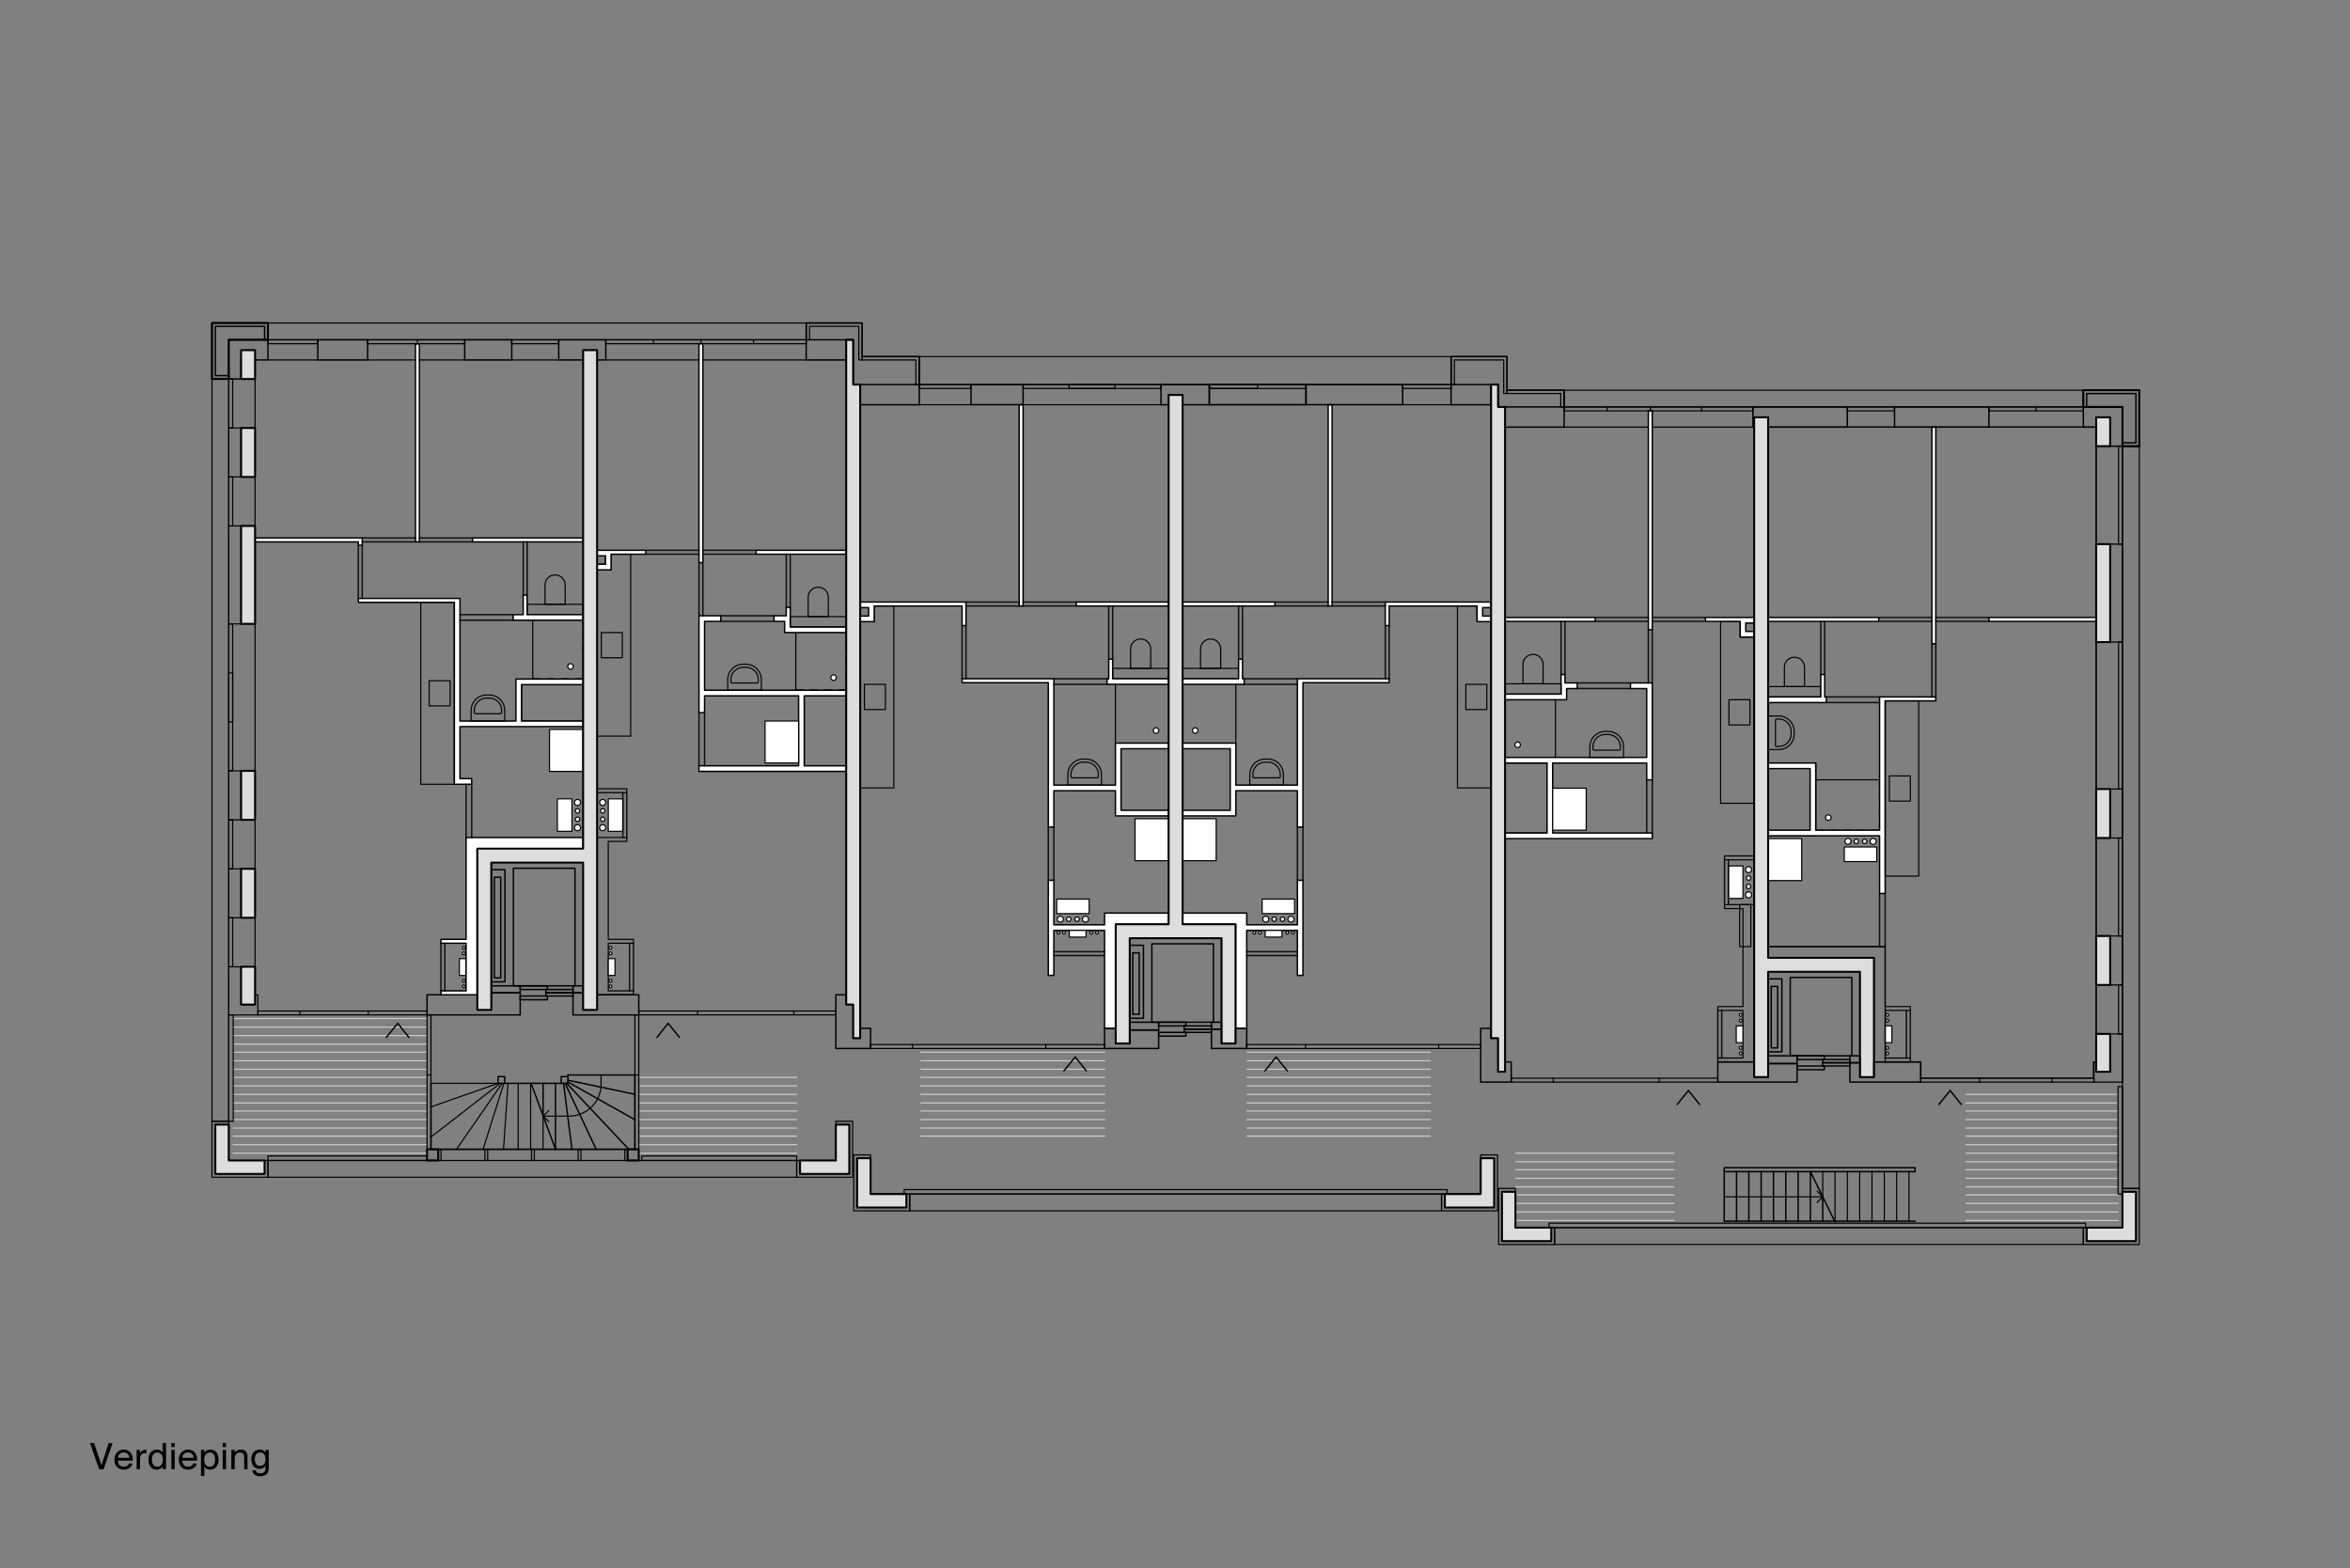 <?xml version="1.0" encoding="UTF-8"?>
<svg id="Layer_1" data-name="Layer 1" xmlns="http://www.w3.org/2000/svg" width="595" height="397" xmlns:xlink="http://www.w3.org/1999/xlink" viewBox="0 0 595 397">
  <rect x="0" y="0" width="595" height="397" fill="#808080" stroke="none"/>
  <defs>
    <style>
      .cls-1 {
        clip-path: url(#clippath-76);
      }

      .cls-2 {
        clip-path: url(#clippath-51);
      }

      .cls-3 {
        clip-path: url(#clippath-34);
      }

      .cls-4 {
        clip-path: url(#clippath-38);
      }

      .cls-5 {
        clip-path: url(#clippath-21);
      }

      .cls-6 {
        clip-path: url(#clippath-6);
      }

      .cls-7 {
        clip-path: url(#clippath-7);
      }

      .cls-8 {
        clip-path: url(#clippath-17);
      }

      .cls-9 {
        clip-path: url(#clippath-80);
      }

      .cls-10 {
        clip-path: url(#clippath-31);
      }

      .cls-11 {
        clip-path: url(#clippath-79);
      }

      .cls-12 {
        clip-path: url(#clippath-75);
      }

      .cls-13 {
        clip-path: url(#clippath-15);
      }

      .cls-14 {
        clip-path: url(#clippath-33);
      }

      .cls-15 {
        clip-path: url(#clippath-61);
      }

      .cls-16, .cls-17, .cls-18, .cls-19, .cls-20, .cls-21, .cls-22, .cls-23, .cls-24, .cls-25 {
        fill: none;
      }

      .cls-16, .cls-17, .cls-18, .cls-19, .cls-21, .cls-22, .cls-23, .cls-24, .cls-25 {
        stroke-linecap: round;
        stroke-linejoin: round;
      }

      .cls-16, .cls-17, .cls-18, .cls-19, .cls-21, .cls-22, .cls-23, .cls-25 {
        stroke: #000;
      }

      .cls-16, .cls-18, .cls-19, .cls-21, .cls-23, .cls-24 {
        stroke-width: .29px;
      }

      .cls-16, .cls-19, .cls-21, .cls-23 {
        stroke-dasharray: 1.8 1.8;
      }

      .cls-26 {
        clip-path: url(#clippath-18);
      }

      .cls-27 {
        clip-path: url(#clippath-47);
      }

      .cls-28 {
        clip-path: url(#clippath-4);
      }

      .cls-29 {
        clip-path: url(#clippath-71);
      }

      .cls-30 {
        clip-path: url(#clippath-22);
      }

      .cls-31 {
        clip-path: url(#clippath-23);
      }

      .cls-32 {
        clip-path: url(#clippath-82);
      }

      .cls-17 {
        stroke-width: .36px;
      }

      .cls-33 {
        clip-path: url(#clippath-54);
      }

      .cls-34 {
        clip-path: url(#clippath-66);
      }

      .cls-35 {
        clip-path: url(#clippath-9);
      }

      .cls-36 {
        clip-path: url(#clippath-70);
      }

      .cls-37 {
        clip-path: url(#clippath-10);
      }

      .cls-38 {
        clip-path: url(#clippath-42);
      }

      .cls-39 {
        clip-path: url(#clippath-59);
      }

      .cls-40, .cls-41 {
        fill: #fff;
      }

      .cls-42 {
        clip-path: url(#clippath-43);
      }

      .cls-43 {
        clip-path: url(#clippath-64);
      }

      .cls-44 {
        clip-path: url(#clippath-25);
      }

      .cls-45 {
        clip-path: url(#clippath-27);
      }

      .cls-46 {
        clip-path: url(#clippath-60);
      }

      .cls-41, .cls-47 {
        fill-rule: evenodd;
      }

      .cls-19 {
        stroke-dashoffset: .02px;
      }

      .cls-48 {
        clip-path: url(#clippath-11);
      }

      .cls-49 {
        clip-path: url(#clippath-57);
      }

      .cls-50 {
        clip-path: url(#clippath-88);
      }

      .cls-51 {
        clip-path: url(#clippath-85);
      }

      .cls-52 {
        clip-path: url(#clippath-36);
      }

      .cls-21 {
        stroke-dashoffset: .8px;
      }

      .cls-53 {
        clip-path: url(#clippath-35);
      }

      .cls-54 {
        clip-path: url(#clippath-48);
      }

      .cls-55 {
        clip-path: url(#clippath-28);
      }

      .cls-56 {
        clip-path: url(#clippath-1);
      }

      .cls-57 {
        clip-path: url(#clippath-56);
      }

      .cls-58 {
        clip-path: url(#clippath-45);
      }

      .cls-59 {
        clip-path: url(#clippath-89);
      }

      .cls-60 {
        clip-path: url(#clippath-46);
      }

      .cls-61 {
        clip-path: url(#clippath-40);
      }

      .cls-62 {
        clip-path: url(#clippath-5);
      }

      .cls-63 {
        clip-path: url(#clippath-20);
      }

      .cls-64 {
        clip-path: url(#clippath-8);
      }

      .cls-65 {
        clip-path: url(#clippath-52);
      }

      .cls-66 {
        clip-path: url(#clippath-41);
      }

      .cls-67 {
        clip-path: url(#clippath-67);
      }

      .cls-68 {
        opacity: .89;
      }

      .cls-69 {
        clip-path: url(#clippath-74);
      }

      .cls-70 {
        clip-path: url(#clippath-3);
      }

      .cls-71 {
        clip-path: url(#clippath-26);
      }

      .cls-72 {
        clip-path: url(#clippath-12);
      }

      .cls-73 {
        clip-path: url(#clippath-50);
      }

      .cls-74 {
        clip-path: url(#clippath-14);
      }

      .cls-75, .cls-47 {
        fill: #ddd;
      }

      .cls-76 {
        clip-path: url(#clippath-30);
      }

      .cls-77 {
        clip-path: url(#clippath-77);
      }

      .cls-78 {
        clip-path: url(#clippath-19);
      }

      .cls-22 {
        stroke-width: .5px;
      }

      .cls-79 {
        clip-path: url(#clippath-78);
      }

      .cls-80 {
        clip-path: url(#clippath-72);
      }

      .cls-81 {
        clip-path: url(#clippath-84);
      }

      .cls-82 {
        clip-path: url(#clippath-32);
      }

      .cls-83 {
        clip-path: url(#clippath-55);
      }

      .cls-84 {
        clip-path: url(#clippath-73);
      }

      .cls-85 {
        clip-path: url(#clippath-53);
      }

      .cls-86 {
        clip-path: url(#clippath-39);
      }

      .cls-87 {
        clip-path: url(#clippath-81);
      }

      .cls-88 {
        clip-path: url(#clippath-16);
      }

      .cls-89 {
        clip-path: url(#clippath-2);
      }

      .cls-90 {
        clip-path: url(#clippath-29);
      }

      .cls-23 {
        stroke-dashoffset: .66px;
      }

      .cls-24 {
        stroke: #ccc;
      }

      .cls-91 {
        clip-path: url(#clippath-49);
      }

      .cls-92 {
        clip-path: url(#clippath-37);
      }

      .cls-93 {
        clip-path: url(#clippath-58);
      }

      .cls-94 {
        clip-path: url(#clippath-13);
      }

      .cls-95 {
        clip-path: url(#clippath-86);
      }

      .cls-96 {
        clip-path: url(#clippath-63);
      }

      .cls-97 {
        clip-path: url(#clippath-24);
      }

      .cls-98 {
        clip-path: url(#clippath);
      }

      .cls-99 {
        clip-path: url(#clippath-87);
      }

      .cls-100 {
        clip-path: url(#clippath-68);
      }

      .cls-101 {
        clip-path: url(#clippath-83);
      }

      .cls-102 {
        clip-path: url(#clippath-65);
      }

      .cls-103 {
        clip-path: url(#clippath-44);
      }

      .cls-104 {
        clip-path: url(#clippath-62);
      }

      .cls-105 {
        clip-path: url(#clippath-69);
      }

      .cls-25 {
        stroke-width: .36px;
      }
    </style>
    <clipPath id="clippath">
      <rect class="cls-20" width="595" height="397"/>
    </clipPath>
    <clipPath id="clippath-1">
      <rect class="cls-20" width="595.32" height="396.84"/>
    </clipPath>
    <clipPath id="clippath-2">
      <rect class="cls-20" y="0" width="595" height="397"/>
    </clipPath>
    <clipPath id="clippath-3">
      <rect class="cls-20" y="0" width="595" height="397"/>
    </clipPath>
    <clipPath id="clippath-4">
      <rect class="cls-20" y="0" width="595" height="397"/>
    </clipPath>
    <clipPath id="clippath-5">
      <rect class="cls-20" y="0" width="595" height="397"/>
    </clipPath>
    <clipPath id="clippath-6">
      <rect class="cls-20" y="0" width="595" height="397"/>
    </clipPath>
    <clipPath id="clippath-7">
      <rect class="cls-20" y="0" width="595" height="397"/>
    </clipPath>
    <clipPath id="clippath-8">
      <rect class="cls-20" y="0" width="595" height="397"/>
    </clipPath>
    <clipPath id="clippath-9">
      <rect class="cls-20" y="0" width="595" height="397"/>
    </clipPath>
    <clipPath id="clippath-10">
      <rect class="cls-20" y="0" width="595" height="397"/>
    </clipPath>
    <clipPath id="clippath-11">
      <rect class="cls-20" y="0" width="595" height="397"/>
    </clipPath>
    <clipPath id="clippath-12">
      <rect class="cls-20" y="0" width="595" height="397"/>
    </clipPath>
    <clipPath id="clippath-13">
      <rect class="cls-20" y="0" width="595" height="397"/>
    </clipPath>
    <clipPath id="clippath-14">
      <rect class="cls-20" y="0" width="595" height="397"/>
    </clipPath>
    <clipPath id="clippath-15">
      <rect class="cls-20" y="0" width="595" height="397"/>
    </clipPath>
    <clipPath id="clippath-16">
      <rect class="cls-20" y="0" width="595" height="397"/>
    </clipPath>
    <clipPath id="clippath-17">
      <rect class="cls-20" y="0" width="595" height="397"/>
    </clipPath>
    <clipPath id="clippath-18">
      <rect class="cls-20" y="0" width="595" height="397"/>
    </clipPath>
    <clipPath id="clippath-19">
      <rect class="cls-20" y="0" width="595" height="397"/>
    </clipPath>
    <clipPath id="clippath-20">
      <rect class="cls-20" y="0" width="595" height="397"/>
    </clipPath>
    <clipPath id="clippath-21">
      <rect class="cls-20" y="0" width="595" height="397"/>
    </clipPath>
    <clipPath id="clippath-22">
      <rect class="cls-20" y="0" width="595" height="397"/>
    </clipPath>
    <clipPath id="clippath-23">
      <rect class="cls-20" y="0" width="595" height="397"/>
    </clipPath>
    <clipPath id="clippath-24">
      <rect class="cls-20" y="0" width="595" height="397"/>
    </clipPath>
    <clipPath id="clippath-25">
      <rect class="cls-20" y="0" width="595" height="397"/>
    </clipPath>
    <clipPath id="clippath-26">
      <rect class="cls-20" y="0" width="595" height="397"/>
    </clipPath>
    <clipPath id="clippath-27">
      <rect class="cls-20" y="0" width="595" height="397"/>
    </clipPath>
    <clipPath id="clippath-28">
      <rect class="cls-20" y="0" width="595" height="397"/>
    </clipPath>
    <clipPath id="clippath-29">
      <rect class="cls-20" y="0" width="595" height="397"/>
    </clipPath>
    <clipPath id="clippath-30">
      <rect class="cls-20" y="0" width="595" height="397"/>
    </clipPath>
    <clipPath id="clippath-31">
      <rect class="cls-20" y="0" width="595" height="397"/>
    </clipPath>
    <clipPath id="clippath-32">
      <rect class="cls-20" y="0" width="595" height="397"/>
    </clipPath>
    <clipPath id="clippath-33">
      <rect class="cls-20" y="0" width="595" height="397"/>
    </clipPath>
    <clipPath id="clippath-34">
      <rect class="cls-20" y="0" width="595" height="397"/>
    </clipPath>
    <clipPath id="clippath-35">
      <rect class="cls-20" y="0" width="595" height="397"/>
    </clipPath>
    <clipPath id="clippath-36">
      <rect class="cls-20" y="0" width="595" height="397"/>
    </clipPath>
    <clipPath id="clippath-37">
      <rect class="cls-20" y="0" width="595" height="397"/>
    </clipPath>
    <clipPath id="clippath-38">
      <rect class="cls-20" y="0" width="595" height="397"/>
    </clipPath>
    <clipPath id="clippath-39">
      <rect class="cls-20" y="0" width="595" height="397"/>
    </clipPath>
    <clipPath id="clippath-40">
      <rect class="cls-20" y="0" width="595" height="397"/>
    </clipPath>
    <clipPath id="clippath-41">
      <rect class="cls-20" y="0" width="595" height="397"/>
    </clipPath>
    <clipPath id="clippath-42">
      <rect class="cls-20" y="0" width="595" height="397"/>
    </clipPath>
    <clipPath id="clippath-43">
      <rect class="cls-20" y="0" width="595" height="397"/>
    </clipPath>
    <clipPath id="clippath-44">
      <rect class="cls-20" y="0" width="595" height="397"/>
    </clipPath>
    <clipPath id="clippath-45">
      <rect class="cls-20" y="0" width="595" height="397"/>
    </clipPath>
    <clipPath id="clippath-46">
      <rect class="cls-20" y="0" width="595" height="397"/>
    </clipPath>
    <clipPath id="clippath-47">
      <rect class="cls-20" y="0" width="595" height="397"/>
    </clipPath>
    <clipPath id="clippath-48">
      <rect class="cls-20" y="0" width="595" height="397"/>
    </clipPath>
    <clipPath id="clippath-49">
      <rect class="cls-20" y="0" width="595" height="397"/>
    </clipPath>
    <clipPath id="clippath-50">
      <rect class="cls-20" y="0" width="595" height="397"/>
    </clipPath>
    <clipPath id="clippath-51">
      <rect class="cls-20" y="0" width="595" height="397"/>
    </clipPath>
    <clipPath id="clippath-52">
      <rect class="cls-20" y="0" width="595" height="397"/>
    </clipPath>
    <clipPath id="clippath-53">
      <rect class="cls-20" y="0" width="595" height="397"/>
    </clipPath>
    <clipPath id="clippath-54">
      <rect class="cls-20" y="0" width="595" height="397"/>
    </clipPath>
    <clipPath id="clippath-55">
      <rect class="cls-20" y="0" width="595" height="397"/>
    </clipPath>
    <clipPath id="clippath-56">
      <rect class="cls-20" y="0" width="595" height="397"/>
    </clipPath>
    <clipPath id="clippath-57">
      <rect class="cls-20" y="0" width="595" height="397"/>
    </clipPath>
    <clipPath id="clippath-58">
      <rect class="cls-20" y="0" width="595" height="397"/>
    </clipPath>
    <clipPath id="clippath-59">
      <rect class="cls-20" y="0" width="595" height="397"/>
    </clipPath>
    <clipPath id="clippath-60">
      <rect class="cls-20" y="0" width="595" height="397"/>
    </clipPath>
    <clipPath id="clippath-61">
      <rect class="cls-20" y="0" width="595" height="397"/>
    </clipPath>
    <clipPath id="clippath-62">
      <rect class="cls-20" y="0" width="595" height="397"/>
    </clipPath>
    <clipPath id="clippath-63">
      <rect class="cls-20" y="0" width="595" height="397"/>
    </clipPath>
    <clipPath id="clippath-64">
      <rect class="cls-20" y="0" width="595" height="397"/>
    </clipPath>
    <clipPath id="clippath-65">
      <rect class="cls-20" y="0" width="595" height="397"/>
    </clipPath>
    <clipPath id="clippath-66">
      <rect class="cls-20" y="0" width="595" height="397"/>
    </clipPath>
    <clipPath id="clippath-67">
      <rect class="cls-20" y="0" width="595" height="397"/>
    </clipPath>
    <clipPath id="clippath-68">
      <rect class="cls-20" y="0" width="595" height="397"/>
    </clipPath>
    <clipPath id="clippath-69">
      <rect class="cls-20" y="0" width="595" height="397"/>
    </clipPath>
    <clipPath id="clippath-70">
      <rect class="cls-20" y="0" width="595" height="397"/>
    </clipPath>
    <clipPath id="clippath-71">
      <rect class="cls-20" y="0" width="595" height="397"/>
    </clipPath>
    <clipPath id="clippath-72">
      <rect class="cls-20" y="0" width="595" height="397"/>
    </clipPath>
    <clipPath id="clippath-73">
      <rect class="cls-20" y="0" width="595" height="397"/>
    </clipPath>
    <clipPath id="clippath-74">
      <rect class="cls-20" y="0" width="595" height="397"/>
    </clipPath>
    <clipPath id="clippath-75">
      <rect class="cls-20" y="0" width="595" height="397"/>
    </clipPath>
    <clipPath id="clippath-76">
      <rect class="cls-20" y="0" width="595" height="397"/>
    </clipPath>
    <clipPath id="clippath-77">
      <rect class="cls-20" y="0" width="595" height="397"/>
    </clipPath>
    <clipPath id="clippath-78">
      <rect class="cls-20" y="0" width="595" height="397"/>
    </clipPath>
    <clipPath id="clippath-79">
      <rect class="cls-20" y="0" width="595" height="397"/>
    </clipPath>
    <clipPath id="clippath-80">
      <rect class="cls-20" y="0" width="595" height="397"/>
    </clipPath>
    <clipPath id="clippath-81">
      <rect class="cls-20" y="0" width="595" height="397"/>
    </clipPath>
    <clipPath id="clippath-82">
      <rect class="cls-20" y="0" width="595" height="397"/>
    </clipPath>
    <clipPath id="clippath-83">
      <rect class="cls-20" y="0" width="595" height="397"/>
    </clipPath>
    <clipPath id="clippath-84">
      <rect class="cls-20" y="0" width="595" height="397"/>
    </clipPath>
    <clipPath id="clippath-85">
      <rect class="cls-20" y="0" width="595" height="397"/>
    </clipPath>
    <clipPath id="clippath-86">
      <rect class="cls-20" y="0" width="595" height="397"/>
    </clipPath>
    <clipPath id="clippath-87">
      <rect class="cls-20" y="0" width="595" height="397"/>
    </clipPath>
    <clipPath id="clippath-88">
      <rect class="cls-20" y="0" width="595" height="397"/>
    </clipPath>
    <clipPath id="clippath-89">
      <rect class="cls-20" y="0" width="595" height="397"/>
    </clipPath>
  </defs>
  <g class="cls-98">
    <g class="cls-56">
      <line class="cls-24" x1="383.76" y1="309" x2="423.84" y2="309"/>
      <line class="cls-24" x1="383.76" y1="306.84" x2="423.84" y2="306.84"/>
      <line class="cls-24" x1="383.76" y1="304.68" x2="423.84" y2="304.68"/>
      <line class="cls-24" x1="383.76" y1="302.52" x2="423.84" y2="302.52"/>
      <line class="cls-24" x1="383.76" y1="300.48" x2="423.84" y2="300.48"/>
      <line class="cls-24" x1="383.76" y1="298.32" x2="423.84" y2="298.32"/>
      <line class="cls-24" x1="383.76" y1="296.16" x2="423.84" y2="296.16"/>
      <line class="cls-24" x1="383.76" y1="294.12" x2="423.84" y2="294.12"/>
      <line class="cls-24" x1="383.76" y1="291.96" x2="423.84" y2="291.96"/>
      <line class="cls-24" x1="59.04" y1="291.96" x2="108.12" y2="291.96"/>
      <line class="cls-24" x1="59.04" y1="289.8" x2="108.12" y2="289.8"/>
      <line class="cls-24" x1="59.04" y1="287.64" x2="108.12" y2="287.64"/>
      <line class="cls-24" x1="59.04" y1="285.6" x2="108.12" y2="285.6"/>
      <line class="cls-24" x1="59.04" y1="283.44" x2="108.12" y2="283.44"/>
      <line class="cls-24" x1="59.04" y1="281.28" x2="108.12" y2="281.28"/>
      <line class="cls-24" x1="59.04" y1="279.24" x2="108.12" y2="279.24"/>
      <line class="cls-24" x1="59.04" y1="277.08" x2="108.12" y2="277.08"/>
      <line class="cls-24" x1="59.04" y1="274.92" x2="108.12" y2="274.92"/>
      <line class="cls-24" x1="59.04" y1="272.76" x2="108.12" y2="272.76"/>
      <line class="cls-24" x1="59.04" y1="270.72" x2="108.12" y2="270.72"/>
      <line class="cls-24" x1="59.04" y1="268.56" x2="108.12" y2="268.56"/>
      <line class="cls-24" x1="59.04" y1="266.4" x2="108.12" y2="266.4"/>
      <line class="cls-24" x1="59.04" y1="264.36" x2="108.12" y2="264.36"/>
      <line class="cls-24" x1="59.04" y1="262.2" x2="108.12" y2="262.2"/>
      <line class="cls-24" x1="59.04" y1="260.04" x2="108.12" y2="260.04"/>
      <line class="cls-24" x1="59.04" y1="257.88" x2="108.12" y2="257.88"/>
      <line class="cls-24" x1="161.76" y1="291.96" x2="201.72" y2="291.96"/>
      <line class="cls-24" x1="161.76" y1="289.8" x2="201.72" y2="289.8"/>
      <line class="cls-24" x1="161.76" y1="287.64" x2="201.72" y2="287.64"/>
      <line class="cls-24" x1="161.76" y1="285.6" x2="201.72" y2="285.6"/>
      <line class="cls-24" x1="161.76" y1="283.44" x2="201.72" y2="283.44"/>
      <line class="cls-24" x1="161.76" y1="281.28" x2="201.72" y2="281.28"/>
      <line class="cls-24" x1="161.76" y1="279.24" x2="201.72" y2="279.24"/>
      <line class="cls-24" x1="161.76" y1="277.08" x2="201.72" y2="277.08"/>
      <line class="cls-24" x1="161.76" y1="274.92" x2="201.72" y2="274.92"/>
      <line class="cls-24" x1="161.76" y1="272.76" x2="201.72" y2="272.76"/>
      <line class="cls-24" x1="233.16" y1="287.64" x2="279.72" y2="287.64"/>
      <line class="cls-24" x1="233.16" y1="285.6" x2="279.72" y2="285.6"/>
      <line class="cls-24" x1="233.16" y1="283.44" x2="279.72" y2="283.44"/>
      <line class="cls-24" x1="233.16" y1="281.28" x2="279.72" y2="281.28"/>
      <line class="cls-24" x1="233.16" y1="279.24" x2="279.72" y2="279.24"/>
      <line class="cls-24" x1="233.16" y1="277.08" x2="279.72" y2="277.08"/>
      <line class="cls-24" x1="233.16" y1="274.92" x2="279.72" y2="274.92"/>
      <line class="cls-24" x1="233.16" y1="272.76" x2="279.72" y2="272.76"/>
      <line class="cls-24" x1="233.16" y1="270.72" x2="279.72" y2="270.72"/>
      <line class="cls-24" x1="233.16" y1="268.56" x2="279.72" y2="268.56"/>
      <line class="cls-24" x1="233.16" y1="266.4" x2="279.72" y2="266.4"/>
      <line class="cls-24" x1="315.72" y1="287.64" x2="362.16" y2="287.64"/>
      <line class="cls-24" x1="315.72" y1="285.6" x2="362.16" y2="285.6"/>
      <line class="cls-24" x1="315.72" y1="283.44" x2="362.16" y2="283.44"/>
      <line class="cls-24" x1="315.72" y1="281.28" x2="362.16" y2="281.28"/>
      <line class="cls-24" x1="315.72" y1="279.24" x2="362.16" y2="279.24"/>
      <line class="cls-24" x1="315.72" y1="277.08" x2="362.16" y2="277.08"/>
      <line class="cls-24" x1="315.72" y1="274.92" x2="362.16" y2="274.92"/>
      <line class="cls-24" x1="315.72" y1="272.76" x2="362.16" y2="272.76"/>
      <line class="cls-24" x1="315.72" y1="270.72" x2="362.16" y2="270.72"/>
      <line class="cls-24" x1="315.72" y1="268.56" x2="362.16" y2="268.56"/>
      <line class="cls-24" x1="315.72" y1="266.4" x2="362.16" y2="266.4"/>
      <line class="cls-24" x1="497.76" y1="309" x2="536.28" y2="309"/>
      <line class="cls-24" x1="497.76" y1="306.84" x2="536.28" y2="306.84"/>
      <line class="cls-24" x1="497.76" y1="304.68" x2="536.28" y2="304.68"/>
      <line class="cls-24" x1="497.76" y1="302.52" x2="536.28" y2="302.52"/>
      <line class="cls-24" x1="497.76" y1="300.48" x2="536.28" y2="300.48"/>
      <line class="cls-24" x1="497.76" y1="298.32" x2="536.28" y2="298.32"/>
      <line class="cls-24" x1="497.76" y1="296.16" x2="536.28" y2="296.16"/>
      <line class="cls-24" x1="497.76" y1="294.12" x2="536.28" y2="294.12"/>
      <line class="cls-24" x1="497.76" y1="291.96" x2="536.28" y2="291.96"/>
      <line class="cls-24" x1="497.76" y1="289.8" x2="536.28" y2="289.8"/>
      <line class="cls-24" x1="497.76" y1="287.64" x2="536.28" y2="287.64"/>
      <line class="cls-24" x1="497.76" y1="285.6" x2="536.28" y2="285.6"/>
      <line class="cls-24" x1="497.76" y1="283.44" x2="536.28" y2="283.44"/>
      <line class="cls-24" x1="497.76" y1="281.28" x2="536.28" y2="281.28"/>
      <line class="cls-24" x1="497.76" y1="279.24" x2="536.28" y2="279.24"/>
      <line class="cls-24" x1="497.76" y1="277.08" x2="536.28" y2="277.08"/>
      <path class="cls-18" d="M447.68,189.77v-8.5h2.69c2.15,0,3.9,1.74,3.9,3.9v.71c0,2.15-1.74,3.9-3.9,3.9h-2.69"/>
      <path class="cls-18" d="M450.38,182.05h-.57c-.16,0-.28.13-.28.28v6.38c0,.16.13.28.28.28h.57c1.72,0,3.12-1.4,3.12-3.12v-.71c0-1.72-1.4-3.12-3.12-3.12"/>
      <rect class="cls-40" x="447.68" y="212.31" width="8.5" height="10.63"/>
      <rect class="cls-18" x="447.68" y="212.31" width="8.5" height="10.63"/>
      <path class="cls-18" d="M451.79,173.83h5.1v-4.89c0-.33-.07-.67-.19-.98-.13-.31-.32-.59-.55-.83-.24-.24-.52-.42-.83-.55-.31-.13-.64-.19-.98-.19s-.67.07-.98.19c-.31.13-.59.32-.83.55-.24.24-.42.52-.55.83-.13.31-.19.64-.19.98v4.89"/>
      <rect class="cls-18" x="447.68" y="173.83" width="13.32" height="2.62"/>
      <path class="cls-41" d="M478.23,256.96c0-.19-.16-.36-.35-.36s-.35.16-.35.36.16.35.35.35.35-.16.35-.35"/>
      <path class="cls-18" d="M478.23,256.96c0-.19-.16-.36-.35-.36s-.35.16-.35.36.16.35.35.35.35-.16.35-.35"/>
      <path class="cls-41" d="M478.23,258.37c0-.19-.16-.36-.35-.36s-.35.16-.35.36.16.35.35.35.35-.16.35-.35"/>
      <path class="cls-18" d="M478.23,258.37c0-.19-.16-.36-.35-.36s-.35.16-.35.36.16.35.35.35.35-.16.35-.35"/>
      <path class="cls-41" d="M478.23,266.73c0-.19-.16-.35-.35-.35s-.35.16-.35.35.16.35.35.35.35-.16.35-.35"/>
      <path class="cls-18" d="M478.23,266.73c0-.19-.16-.35-.35-.35s-.35.16-.35.35.16.35.35.35.35-.16.35-.35"/>
      <path class="cls-41" d="M478.23,265.32c0-.19-.16-.35-.35-.35s-.35.16-.35.35.16.35.35.35.35-.16.35-.35"/>
      <path class="cls-18" d="M478.23,265.32c0-.19-.16-.35-.35-.35s-.35.16-.35.35.16.35.35.35.35-.16.35-.35"/>
      <rect class="cls-40" x="477.31" y="259.72" width="1.7" height="4.25"/>
      <rect class="cls-18" x="477.31" y="259.72" width="1.7" height="4.25"/>
      <g class="cls-68">
        <g class="cls-89">
          <g class="cls-70">
            <line class="cls-25" x1="483.68" y1="267.87" x2="483.68" y2="255.82"/>
            <line class="cls-25" x1="482.69" y1="267.87" x2="482.69" y2="255.82"/>
          </g>
        </g>
      </g>
      <rect class="cls-18" x="417.84" y="103.03" width="25.99" height=".99"/>
      <line class="cls-18" x1="443.83" y1="108.14" x2="396.02" y2="108.14"/>
      <rect class="cls-18" x="396.02" y="103.03" width="21.82" height=".99"/>
      <line class="cls-18" x1="406.93" y1="103.03" x2="406.93" y2="104.03"/>
      <line class="cls-18" x1="430.83" y1="103.03" x2="430.83" y2="104.03"/>
      <polygon class="cls-18" points="435.64 157.32 440.6 157.32 440.6 161.29 444.14 161.29 444.14 203.38 435.64 203.38 435.64 157.32"/>
      <line class="cls-16" x1="381.07" y1="191.76" x2="393.83" y2="191.76"/>
      <line class="cls-18" x1="393.59" y1="191.76" x2="393.83" y2="191.76"/>
      <line class="cls-16" x1="393.83" y1="191.76" x2="381.07" y2="191.76"/>
      <line class="cls-18" x1="381.31" y1="191.76" x2="381.07" y2="191.76"/>
      <rect class="cls-18" x="381.07" y="193.18" width="10.63" height="17.72"/>
      <polygon class="cls-18" points="441.31 230.03 436.63 230.03 436.63 229.03 444.14 229.03 444.14 268.86 434.93 268.86 434.93 267.87 441.31 267.87 441.31 255.82 434.93 255.82 434.93 254.83 441.31 254.83 441.31 230.03"/>
      <rect class="cls-18" x="436.63" y="216.7" width="7.51" height=".99"/>
      <rect class="cls-40" x="381.07" y="156.33" width="22.82" height=".99"/>
      <rect class="cls-17" x="381.07" y="156.33" width="22.82" height=".99"/>
      <polyline class="cls-41" points="418.35 108.11 418.34 108.11 418.34 104.03 417.35 104.03 417.35 108.11 417.35 108.11 417.35 159.44 418.35 159.44 418.35 108.11"/>
      <polygon class="cls-17" points="418.35 108.11 418.34 108.11 418.34 104.03 417.35 104.03 417.35 108.11 417.35 108.11 417.35 159.44 418.35 159.44 418.35 108.11"/>
      <polyline class="cls-41" points="440.6 161.29 444.14 161.29 444.14 159.87 442.01 159.87 442.01 157.74 444.14 157.74 444.14 156.33 431.81 156.33 431.81 157.32 440.6 157.32 440.6 161.29"/>
      <polygon class="cls-17" points="440.6 161.29 444.14 161.29 444.14 159.87 442.01 159.87 442.01 157.74 444.14 157.74 444.14 156.33 431.81 156.33 431.81 157.32 440.6 157.32 440.6 161.29"/>
      <polyline class="cls-41" points="395.24 175.74 381.07 175.74 381.07 177.16 396.66 177.16 396.66 174.33 399.35 174.33 399.35 172.91 396.24 172.91 396.24 170.78 395.24 170.78 395.24 175.74"/>
      <polygon class="cls-17" points="395.24 175.74 381.07 175.74 381.07 177.16 396.66 177.16 396.66 174.33 399.35 174.33 399.35 172.91 396.24 172.91 396.24 170.78 395.24 170.78 395.24 175.74"/>
      <polyline class="cls-41" points="381.07 191.76 381.07 193.18 391.7 193.18 391.7 210.89 381.07 210.89 381.07 212.31 418.35 212.31 418.35 210.89 393.12 210.89 393.12 193.18 416.93 193.18 416.93 197.43 418.35 197.43 418.35 172.91 412.82 172.91 412.82 174.33 416.93 174.33 416.93 191.76 381.07 191.76"/>
      <polygon class="cls-17" points="381.07 191.76 381.07 193.18 391.7 193.18 391.7 210.89 381.07 210.89 381.07 212.31 418.35 212.31 418.35 210.89 393.12 210.89 393.12 193.18 416.93 193.18 416.93 197.43 418.35 197.43 418.35 172.91 412.82 172.91 412.82 174.33 416.93 174.33 416.93 191.76 381.07 191.76"/>
      <path class="cls-41" d="M443.5,220.18c0-.43-.35-.78-.78-.78s-.78.35-.78.78.35.78.78.78.78-.35.78-.78"/>
      <path class="cls-18" d="M443.5,220.18c0-.43-.35-.78-.78-.78s-.78.35-.78.78.35.78.78.78.78-.35.78-.78"/>
      <path class="cls-41" d="M443.29,222.3c0-.31-.26-.57-.57-.57s-.57.26-.57.57.26.57.57.57.57-.26.57-.57"/>
      <path class="cls-18" d="M443.29,222.3c0-.31-.26-.57-.57-.57s-.57.26-.57.57.26.57.57.57.57-.26.57-.57"/>
      <rect class="cls-40" x="437.62" y="219.25" width="3.69" height="8.22"/>
      <rect class="cls-18" x="437.62" y="219.25" width="3.69" height="8.22"/>
      <path class="cls-41" d="M443.5,226.55c0-.43-.35-.78-.78-.78s-.78.35-.78.78.35.78.78.78.78-.35.78-.78"/>
      <path class="cls-18" d="M443.5,226.55c0-.43-.35-.78-.78-.78s-.78.35-.78.78.35.78.78.78.78-.35.78-.78"/>
      <path class="cls-41" d="M443.29,224.43c0-.31-.26-.57-.57-.57s-.57.26-.57.57.26.57.57.57.57-.26.57-.57"/>
      <path class="cls-18" d="M443.29,224.43c0-.31-.26-.57-.57-.57s-.57.26-.57.57.26.57.57.57.57-.26.57-.57"/>
      <g class="cls-68">
        <g class="cls-28">
          <g class="cls-62">
            <line class="cls-25" x1="436.63" y1="229.03" x2="436.63" y2="217.7"/>
            <line class="cls-25" x1="437.62" y1="229.03" x2="437.62" y2="217.7"/>
          </g>
        </g>
      </g>
      <g class="cls-68">
        <g class="cls-6">
          <g class="cls-7">
            <line class="cls-25" x1="417.35" y1="157.32" x2="403.89" y2="157.32"/>
            <line class="cls-25" x1="417.35" y1="156.32" x2="403.89" y2="156.32"/>
          </g>
        </g>
      </g>
      <g class="cls-68">
        <g class="cls-64">
          <g class="cls-35">
            <line class="cls-25" x1="431.81" y1="157.32" x2="418.35" y2="157.32"/>
            <line class="cls-25" x1="431.81" y1="156.32" x2="418.35" y2="156.32"/>
          </g>
        </g>
      </g>
      <g class="cls-68">
        <g class="cls-37">
          <g class="cls-48">
            <line class="cls-25" x1="417.35" y1="172.91" x2="417.35" y2="159.44"/>
            <line class="cls-25" x1="418.35" y1="172.91" x2="418.35" y2="159.44"/>
          </g>
        </g>
      </g>
      <g class="cls-68">
        <g class="cls-72">
          <g class="cls-94">
            <line class="cls-25" x1="395.24" y1="170.78" x2="395.24" y2="157.32"/>
            <line class="cls-25" x1="396.24" y1="170.78" x2="396.24" y2="157.32"/>
          </g>
        </g>
      </g>
      <g class="cls-68">
        <g class="cls-74">
          <g class="cls-13">
            <line class="cls-25" x1="399.35" y1="172.91" x2="412.82" y2="172.91"/>
            <line class="cls-25" x1="399.35" y1="174.32" x2="412.82" y2="174.32"/>
          </g>
        </g>
      </g>
      <path class="cls-41" d="M384.97,188.57c0-.39-.32-.71-.71-.71s-.71.32-.71.71.32.71.71.71.71-.32.71-.71"/>
      <path class="cls-18" d="M384.97,188.57c0-.39-.32-.71-.71-.71s-.71.32-.71.71.32.71.71.71.71-.32.71-.71"/>
      <line class="cls-18" x1="393.83" y1="177.16" x2="393.83" y2="191.76"/>
      <path class="cls-18" d="M411.05,191.76h-8.5v-2.69c0-2.15,1.74-3.9,3.9-3.9h.71c2.15,0,3.9,1.74,3.9,3.9v2.69"/>
      <path class="cls-18" d="M403.32,189.07v.57c0,.16.13.28.28.28h6.38c.16,0,.28-.13.28-.28v-.57c0-1.72-1.4-3.12-3.12-3.12h-.71c-1.72,0-3.12,1.4-3.12,3.12"/>
      <rect class="cls-40" x="393.12" y="199.55" width="8.5" height="10.63"/>
      <rect class="cls-18" x="393.12" y="199.55" width="8.5" height="10.63"/>
      <rect class="cls-18" x="437.76" y="177.16" width="5.31" height="6.38"/>
      <g class="cls-68">
        <g class="cls-88">
          <g class="cls-8">
            <line class="cls-25" x1="418.35" y1="197.43" x2="418.35" y2="210.89"/>
            <line class="cls-25" x1="416.93" y1="197.43" x2="416.93" y2="210.89"/>
          </g>
        </g>
      </g>
      <path class="cls-18" d="M385.6,173.12h5.1v-4.89c0-.34-.07-.67-.19-.98-.13-.31-.32-.59-.55-.83-.24-.24-.52-.42-.83-.55-.31-.13-.64-.19-.98-.19s-.67.07-.98.19c-.31.13-.59.32-.83.55-.24.24-.42.52-.55.83-.13.31-.19.64-.19.98v4.89"/>
      <rect class="cls-18" x="381.07" y="173.12" width="14.17" height="2.62"/>
      <polygon class="cls-17" points="444.14 105.66 447.68 105.66 447.68 108.14 467.73 108.14 467.73 103.03 443.83 103.03 443.83 108.14 444.14 108.14 444.14 105.66"/>
      <polygon class="cls-17" points="295.89 99.99 299.43 99.99 299.43 102.47 306.19 102.47 306.19 97.36 293.95 97.36 293.95 102.47 295.89 102.47 295.89 99.99"/>
      <line class="cls-17" x1="160.75" y1="277.05" x2="143.8" y2="273.5"/>
      <line class="cls-17" x1="160.75" y1="283.48" x2="143.8" y2="273.95"/>
      <line class="cls-17" x1="159.21" y1="290.97" x2="143.48" y2="274.28"/>
      <line class="cls-17" x1="150.94" y1="290.97" x2="143.08" y2="274.28"/>
      <line class="cls-17" x1="144.81" y1="290.97" x2="142.69" y2="274.28"/>
      <line class="cls-17" x1="140.65" y1="290.97" x2="140.65" y2="274.28"/>
      <line class="cls-17" x1="137.5" y1="282.47" x2="137.5" y2="274.28"/>
      <line class="cls-18" x1="134.35" y1="290.97" x2="134.35" y2="274.28"/>
      <line class="cls-18" x1="131.2" y1="290.97" x2="131.2" y2="274.28"/>
      <line class="cls-18" x1="127.49" y1="290.97" x2="128.62" y2="274.28"/>
      <line class="cls-18" x1="127.57" y1="274.28" x2="122.31" y2="290.97"/>
      <line class="cls-18" x1="127.14" y1="274.28" x2="115.58" y2="290.97"/>
      <line class="cls-18" x1="126.63" y1="274.28" x2="109.12" y2="287.86"/>
      <line class="cls-18" x1="126.1" y1="274.28" x2="109.12" y2="280.24"/>
      <line class="cls-17" x1="160.75" y1="272.16" x2="143.8" y2="272.16"/>
      <polyline class="cls-17" points="142.1 274.28 143.8 274.28 143.8 272.57 142.1 272.57 142.1 274.13 142.1 274.28"/>
      <line class="cls-17" x1="126.1" y1="274.28" x2="127.8" y2="274.28"/>
      <polyline class="cls-17" points="127.8 274.28 127.8 274.13 127.8 272.57 126.1 272.57 126.1 274.28"/>
      <line class="cls-18" x1="109.12" y1="274.28" x2="126.1" y2="274.28"/>
      <line class="cls-18" x1="137.5" y1="290.97" x2="137.5" y2="282.47"/>
      <path class="cls-18" d="M137.55,282.58h6.55c.53,0,1.06-.05,1.58-.16.52-.1,1.03-.26,1.52-.46.49-.2.96-.45,1.4-.75.44-.29.85-.63,1.22-1,.37-.37.71-.78,1.01-1.22.29-.44.54-.91.75-1.4.2-.49.36-1,.46-1.52.1-.52.15-1.05.15-1.58v-2.34"/>
      <polyline class="cls-18" points="138.96 284 137.55 282.58 138.96 281.16"/>
      <line class="cls-17" x1="109.12" y1="290.97" x2="109.12" y2="274.28"/>
      <line class="cls-17" x1="109.33" y1="290.97" x2="140.65" y2="290.97"/>
      <polyline class="cls-17" points="140.65 290.97 160.75 290.97 160.75 272.16"/>
      <line class="cls-17" x1="143.8" y1="272.57" x2="143.8" y2="272.16"/>
      <line class="cls-17" x1="127.8" y1="274.28" x2="134.47" y2="274.28"/>
      <line class="cls-17" x1="134.47" y1="274.28" x2="142.1" y2="274.28"/>
      <line class="cls-17" x1="140.65" y1="290.97" x2="134.47" y2="274.28"/>
      <rect class="cls-18" x="57.92" y="157.96" width=".99" height="37.2"/>
      <line class="cls-18" x1="64.58" y1="157.96" x2="64.58" y2="195.16"/>
      <rect class="cls-18" x="57.92" y="170.36" width=".99" height="12.4"/>
      <polygon class="cls-18" points="64.58 254.33 61.04 254.33 61.04 244.77 57.92 244.77 57.92 256.96 65.29 256.96 65.29 251.85 64.58 251.85 64.58 254.33"/>
      <rect class="cls-17" x="131.71" y="249.59" width="6.89" height=".93"/>
      <rect class="cls-17" x="138.2" y="250.53" width="6.89" height=".82"/>
      <rect class="cls-17" x="138.2" y="251.35" width="6.89" height=".82"/>
      <rect class="cls-17" x="124.39" y="249.59" width="7.32" height="1.76"/>
      <rect class="cls-17" x="145.08" y="249.59" width="2.55" height="1.76"/>
      <rect class="cls-17" x="131.71" y="252.17" width="6.89" height=".94"/>
      <rect class="cls-17" x="124.39" y="220.19" width="3.47" height="28.39"/>
      <rect class="cls-17" x="125.16" y="222.1" width="1.63" height="25.48"/>
      <rect class="cls-17" x="129.99" y="219.83" width="15.59" height="29.76"/>
      <polygon class="cls-17" points="216.02 254.33 214.25 254.33 214.25 251.85 211.63 251.85 211.63 265.46 220.42 265.46 220.42 260.36 217.79 260.36 217.79 262.84 216.02 262.84 216.02 254.33"/>
      <path class="cls-18" d="M303.97,169.22h5.1v-4.89c0-.33-.07-.67-.19-.98-.13-.31-.32-.59-.55-.83-.24-.24-.52-.42-.83-.55-.31-.13-.64-.19-.98-.19s-.67.06-.98.19-.59.32-.83.55c-.24.24-.42.52-.55.83-.13.31-.19.64-.19.98v4.89"/>
      <rect class="cls-18" x="299.43" y="169.22" width="14.17" height="2.62"/>
      <polygon class="cls-18" points="369.02 153.42 373.98 153.42 373.98 157.39 377.53 157.39 377.53 199.48 369.02 199.48 369.02 153.42"/>
      <rect class="cls-18" x="371.14" y="173.26" width="5.31" height="6.38"/>
      <path class="cls-18" d="M324.94,198.77h-8.5v-2.69c0-2.15,1.74-3.9,3.9-3.9h.71c2.15,0,3.9,1.74,3.9,3.9v2.69"/>
      <path class="cls-18" d="M317.22,196.08v.57c0,.16.13.28.28.28h6.38c.16,0,.28-.13.28-.28v-.57c0-1.72-1.4-3.12-3.12-3.12h-.71c-1.72,0-3.12,1.4-3.12,3.12"/>
      <rect class="cls-40" x="299.43" y="207.28" width="8.5" height="10.63"/>
      <rect class="cls-18" x="299.43" y="207.28" width="8.5" height="10.63"/>
      <polyline class="cls-41" points="328.49 246.96 328.49 235.55 315.66 235.55 315.66 260.36 312.83 260.36 312.83 234 299.43 234 299.43 231.16 315.66 231.16 315.66 234.14 328.49 234.14 328.49 222.87 329.9 222.87 329.9 246.96 328.49 246.96"/>
      <polygon class="cls-17" points="328.49 246.96 328.49 235.55 315.66 235.55 315.66 260.36 312.83 260.36 312.83 234 299.43 234 299.43 231.16 315.66 231.16 315.66 234.14 328.49 234.14 328.49 222.87 329.9 222.87 329.9 246.96 328.49 246.96"/>
      <rect class="cls-40" x="299.43" y="152.43" width="23.39" height=".99"/>
      <rect class="cls-17" x="299.43" y="152.43" width="23.39" height=".99"/>
      <polyline class="cls-41" points="337.27 102.47 336.28 102.47 336.28 153.42 337.27 153.42 337.27 102.47"/>
      <rect class="cls-17" x="336.28" y="102.47" width=".99" height="50.95"/>
      <polyline class="cls-41" points="373.98 157.39 377.53 157.39 377.53 155.97 375.4 155.97 375.4 153.84 377.53 153.84 377.53 152.43 350.74 152.43 350.74 158.38 351.73 158.38 351.73 153.42 373.98 153.42 373.98 157.39"/>
      <polygon class="cls-17" points="373.98 157.39 377.53 157.39 377.53 155.97 375.4 155.97 375.4 153.84 377.53 153.84 377.53 152.43 350.74 152.43 350.74 158.38 351.73 158.38 351.73 153.42 373.98 153.42 373.98 157.39"/>
      <polyline class="cls-41" points="312.9 200.19 328.49 200.19 328.49 209.4 329.9 209.4 329.9 172.84 351.73 172.84 351.73 171.84 328.49 171.84 328.49 198.77 312.9 198.77 312.9 188.14 299.43 188.14 299.43 189.56 311.48 189.56 311.48 205.15 299.43 205.15 299.43 206.57 312.9 206.57 312.9 200.19"/>
      <polygon class="cls-17" points="312.9 200.19 328.49 200.19 328.49 209.4 329.9 209.4 329.9 172.84 351.73 172.84 351.73 171.84 328.49 171.84 328.49 198.77 312.9 198.77 312.9 188.14 299.43 188.14 299.43 189.56 311.48 189.56 311.48 205.15 299.43 205.15 299.43 206.57 312.9 206.57 312.9 200.19"/>
      <polyline class="cls-41" points="299.43 171.84 299.43 173.26 315.02 173.26 315.02 171.84 314.6 171.84 314.6 166.88 313.6 166.88 313.6 171.84 299.43 171.84"/>
      <polygon class="cls-17" points="299.43 171.84 299.43 173.26 315.02 173.26 315.02 171.84 314.6 171.84 314.6 166.88 313.6 166.88 313.6 171.84 299.43 171.84"/>
      <path class="cls-41" d="M327.64,232.72c0-.43-.35-.78-.78-.78s-.78.35-.78.78.35.78.78.78.78-.35.78-.78"/>
      <path class="cls-18" d="M327.64,232.72c0-.43-.35-.78-.78-.78s-.78.35-.78.78.35.78.78.78.78-.35.78-.78"/>
      <path class="cls-41" d="M325.3,232.72c0-.31-.26-.57-.57-.57s-.57.26-.57.57.26.57.57.57.57-.26.57-.57"/>
      <path class="cls-18" d="M325.3,232.72c0-.31-.26-.57-.57-.57s-.57.26-.57.57.26.57.57.57.57-.26.57-.57"/>
      <rect class="cls-40" x="319.56" y="227.62" width="8.22" height="3.69"/>
      <rect class="cls-18" x="319.56" y="227.62" width="8.22" height="3.69"/>
      <path class="cls-41" d="M321.26,232.72c0-.43-.35-.78-.78-.78s-.78.35-.78.78.35.78.78.78.78-.35.78-.78"/>
      <path class="cls-18" d="M321.26,232.72c0-.43-.35-.78-.78-.78s-.78.35-.78.78.35.78.78.78.78-.35.78-.78"/>
      <path class="cls-41" d="M323.17,232.72c0-.31-.26-.57-.57-.57s-.57.26-.57.57.26.57.57.57.57-.26.57-.57"/>
      <path class="cls-18" d="M323.17,232.72c0-.31-.26-.57-.57-.57s-.57.26-.57.57.26.57.57.57.57-.26.57-.57"/>
      <path class="cls-41" d="M327.71,236.12c0-.19-.16-.35-.35-.35s-.35.16-.35.35.16.36.35.36.35-.16.35-.36"/>
      <path class="cls-18" d="M327.71,236.12c0-.19-.16-.35-.35-.35s-.35.16-.35.35.16.36.35.36.35-.16.35-.36"/>
      <path class="cls-41" d="M326.29,236.12c0-.19-.16-.35-.35-.35s-.35.16-.35.35.16.36.35.36.35-.16.35-.36"/>
      <path class="cls-18" d="M326.29,236.12c0-.19-.16-.35-.35-.35s-.35.16-.35.35.16.36.35.36.35-.16.35-.36"/>
      <path class="cls-41" d="M317.93,236.12c0-.19-.16-.35-.36-.35s-.35.16-.35.35.16.36.35.36.36-.16.36-.36"/>
      <path class="cls-18" d="M317.93,236.12c0-.19-.16-.35-.36-.35s-.35.16-.35.35.16.36.35.36.36-.16.36-.36"/>
      <path class="cls-41" d="M319.35,236.12c0-.19-.16-.35-.35-.35s-.36.16-.36.35.16.36.36.36.35-.16.35-.36"/>
      <path class="cls-18" d="M319.35,236.12c0-.19-.16-.35-.35-.35s-.36.16-.36.35.16.36.36.36.35-.16.35-.36"/>
      <rect class="cls-40" x="320.34" y="235.55" width="4.25" height="1.7"/>
      <rect class="cls-18" x="320.34" y="235.55" width="4.25" height="1.7"/>
      <g class="cls-68">
        <g class="cls-26">
          <g class="cls-78">
            <line class="cls-25" x1="328.49" y1="241.93" x2="315.66" y2="241.93"/>
            <line class="cls-25" x1="328.49" y1="240.94" x2="315.66" y2="240.94"/>
          </g>
        </g>
      </g>
      <g class="cls-68">
        <g class="cls-63">
          <g class="cls-5">
            <line class="cls-25" x1="328.49" y1="222.87" x2="328.49" y2="209.4"/>
            <line class="cls-25" x1="329.9" y1="222.87" x2="329.9" y2="209.4"/>
          </g>
        </g>
      </g>
      <path class="cls-41" d="M303.33,184.96c0-.39-.32-.71-.71-.71s-.71.32-.71.71.32.71.71.71.71-.32.71-.71"/>
      <path class="cls-18" d="M303.33,184.96c0-.39-.32-.71-.71-.71s-.71.32-.71.71.32.71.71.71.71-.32.71-.71"/>
      <line class="cls-18" x1="312.9" y1="173.26" x2="312.9" y2="188.14"/>
      <g class="cls-68">
        <g class="cls-30">
          <g class="cls-31">
            <line class="cls-25" x1="350.74" y1="171.84" x2="350.74" y2="158.38"/>
            <line class="cls-25" x1="351.73" y1="171.84" x2="351.73" y2="158.38"/>
          </g>
        </g>
      </g>
      <g class="cls-68">
        <g class="cls-97">
          <g class="cls-44">
            <line class="cls-25" x1="313.6" y1="166.88" x2="313.6" y2="153.42"/>
            <line class="cls-25" x1="314.6" y1="166.88" x2="314.6" y2="153.42"/>
          </g>
        </g>
      </g>
      <g class="cls-68">
        <g class="cls-71">
          <g class="cls-45">
            <line class="cls-25" x1="322.82" y1="152.43" x2="336.28" y2="152.43"/>
            <line class="cls-25" x1="322.82" y1="153.42" x2="336.28" y2="153.42"/>
          </g>
        </g>
      </g>
      <g class="cls-68">
        <g class="cls-55">
          <g class="cls-90">
            <line class="cls-25" x1="337.27" y1="152.43" x2="350.74" y2="152.43"/>
            <line class="cls-25" x1="337.27" y1="153.42" x2="350.74" y2="153.42"/>
          </g>
        </g>
      </g>
      <g class="cls-68">
        <g class="cls-76">
          <g class="cls-10">
            <line class="cls-25" x1="315.02" y1="171.84" x2="328.49" y2="171.84"/>
            <line class="cls-25" x1="315.02" y1="173.26" x2="328.49" y2="173.26"/>
          </g>
        </g>
      </g>
      <path class="cls-18" d="M291.35,169.22h-5.1v-4.89c0-.33.07-.67.19-.98.13-.31.32-.59.55-.83.24-.24.52-.42.83-.55.31-.13.64-.19.98-.19s.67.06.98.19c.31.13.59.32.83.55.24.24.42.52.55.83.13.31.19.64.19.98v4.89"/>
      <rect class="cls-18" x="281.72" y="169.22" width="14.17" height="2.62"/>
      <polygon class="cls-18" points="226.3 153.42 221.34 153.42 221.34 157.39 217.79 157.39 217.79 199.48 226.3 199.48 226.3 153.42"/>
      <rect class="cls-18" x="218.86" y="173.26" width="5.31" height="6.38"/>
      <path class="cls-18" d="M270.38,198.77h8.5v-2.69c0-2.15-1.74-3.9-3.9-3.9h-.71c-2.15,0-3.9,1.74-3.9,3.9v2.69"/>
      <path class="cls-18" d="M278.1,196.08v.57c0,.16-.13.28-.28.28h-6.38c-.16,0-.28-.13-.28-.28v-.57c0-1.72,1.4-3.12,3.12-3.12h.71c1.72,0,3.12,1.4,3.12,3.12"/>
      <rect class="cls-40" x="287.38" y="207.28" width="8.5" height="10.63"/>
      <rect class="cls-18" x="287.38" y="207.28" width="8.5" height="10.63"/>
      <polyline class="cls-41" points="266.83 246.96 266.83 235.55 279.66 235.55 279.66 260.36 282.49 260.36 282.49 234 295.89 234 295.89 231.16 279.66 231.16 279.66 234.14 266.83 234.14 266.83 222.87 265.42 222.87 265.42 246.96 266.83 246.96"/>
      <polygon class="cls-17" points="266.83 246.96 266.83 235.55 279.66 235.55 279.66 260.36 282.49 260.36 282.49 234 295.89 234 295.89 231.16 279.66 231.16 279.66 234.14 266.83 234.14 266.83 222.87 265.42 222.87 265.42 246.96 266.83 246.96"/>
      <rect class="cls-40" x="272.5" y="152.43" width="23.39" height=".99"/>
      <rect class="cls-17" x="272.5" y="152.43" width="23.39" height=".99"/>
      <polyline class="cls-41" points="258.05 102.47 259.04 102.47 259.04 153.42 258.05 153.42 258.05 102.47"/>
      <rect class="cls-17" x="258.05" y="102.47" width=".99" height="50.95"/>
      <polyline class="cls-41" points="221.34 157.39 217.79 157.39 217.79 155.97 219.92 155.97 219.92 153.84 217.79 153.84 217.79 152.43 244.58 152.43 244.58 158.38 243.59 158.38 243.59 153.42 221.34 153.42 221.34 157.39"/>
      <polygon class="cls-17" points="221.34 157.39 217.79 157.39 217.79 155.97 219.92 155.97 219.92 153.84 217.79 153.84 217.79 152.43 244.58 152.43 244.58 158.38 243.59 158.38 243.59 153.42 221.34 153.42 221.34 157.39"/>
      <polyline class="cls-41" points="282.42 200.19 266.83 200.19 266.83 209.4 265.42 209.4 265.42 172.84 243.59 172.84 243.59 171.84 266.83 171.84 266.83 198.77 282.42 198.77 282.42 188.14 295.89 188.14 295.89 189.56 283.84 189.56 283.84 205.15 295.89 205.15 295.89 206.57 282.42 206.57 282.42 200.19"/>
      <polygon class="cls-17" points="282.42 200.19 266.83 200.19 266.83 209.4 265.42 209.4 265.42 172.84 243.59 172.84 243.59 171.84 266.83 171.84 266.83 198.77 282.42 198.77 282.42 188.14 295.89 188.14 295.89 189.56 283.84 189.56 283.84 205.15 295.89 205.15 295.89 206.57 282.42 206.57 282.42 200.19"/>
      <polyline class="cls-41" points="295.89 171.84 295.89 173.26 280.3 173.26 280.3 171.84 280.72 171.84 280.72 166.88 281.72 166.88 281.72 171.84 295.89 171.84"/>
      <polygon class="cls-17" points="295.89 171.84 295.89 173.26 280.3 173.26 280.3 171.84 280.72 171.84 280.72 166.88 281.72 166.88 281.72 171.84 295.89 171.84"/>
      <path class="cls-41" d="M269.24,232.72c0-.43-.35-.78-.78-.78s-.78.35-.78.78.35.78.78.78.78-.35.78-.78"/>
      <path class="cls-18" d="M269.24,232.72c0-.43-.35-.78-.78-.78s-.78.35-.78.78.35.78.78.78.78-.35.78-.78"/>
      <path class="cls-41" d="M271.16,232.72c0-.31-.26-.57-.57-.57s-.57.26-.57.57.26.57.57.57.57-.26.57-.57"/>
      <path class="cls-18" d="M271.16,232.72c0-.31-.26-.57-.57-.57s-.57.26-.57.57.26.57.57.57.57-.26.57-.57"/>
      <rect class="cls-40" x="267.54" y="227.62" width="8.22" height="3.69"/>
      <rect class="cls-18" x="267.54" y="227.62" width="8.22" height="3.69"/>
      <path class="cls-41" d="M275.62,232.72c0-.43-.35-.78-.78-.78s-.78.35-.78.78.35.78.78.78.78-.35.78-.78"/>
      <path class="cls-18" d="M275.62,232.72c0-.43-.35-.78-.78-.78s-.78.35-.78.78.35.78.78.78.78-.35.78-.78"/>
      <path class="cls-41" d="M273.28,232.72c0-.31-.26-.57-.57-.57s-.57.26-.57.57.26.57.57.57.57-.26.57-.57"/>
      <path class="cls-18" d="M273.28,232.72c0-.31-.26-.57-.57-.57s-.57.26-.57.57.26.57.57.57.57-.26.57-.57"/>
      <path class="cls-41" d="M268.32,236.12c0-.19-.16-.35-.35-.35s-.35.16-.35.35.16.36.35.36.35-.16.35-.36"/>
      <path class="cls-18" d="M268.32,236.12c0-.19-.16-.35-.35-.35s-.35.16-.35.35.16.36.35.36.35-.16.35-.36"/>
      <path class="cls-41" d="M269.74,236.12c0-.19-.16-.35-.35-.35s-.35.16-.35.35.16.36.35.36.35-.16.35-.36"/>
      <path class="cls-18" d="M269.74,236.12c0-.19-.16-.35-.35-.35s-.35.16-.35.35.16.36.35.36.35-.16.35-.36"/>
      <path class="cls-41" d="M278.1,236.12c0-.19-.16-.35-.35-.35s-.36.16-.36.35.16.36.36.36.35-.16.35-.36"/>
      <path class="cls-18" d="M278.1,236.12c0-.19-.16-.35-.35-.35s-.36.16-.36.35.16.36.36.36.35-.16.35-.36"/>
      <path class="cls-41" d="M276.68,236.12c0-.19-.16-.35-.36-.35s-.35.16-.35.35.16.36.35.36.36-.16.36-.36"/>
      <path class="cls-18" d="M276.68,236.12c0-.19-.16-.35-.36-.35s-.35.16-.35.35.16.36.35.36.36-.16.36-.36"/>
      <rect class="cls-40" x="270.73" y="235.55" width="4.25" height="1.7"/>
      <rect class="cls-18" x="270.73" y="235.55" width="4.25" height="1.7"/>
      <g class="cls-68">
        <g class="cls-82">
          <g class="cls-14">
            <line class="cls-25" x1="266.83" y1="241.93" x2="279.66" y2="241.93"/>
            <line class="cls-25" x1="266.83" y1="240.94" x2="279.66" y2="240.94"/>
          </g>
        </g>
      </g>
      <g class="cls-68">
        <g class="cls-3">
          <g class="cls-53">
            <line class="cls-25" x1="266.83" y1="222.87" x2="266.83" y2="209.4"/>
            <line class="cls-25" x1="265.42" y1="222.87" x2="265.42" y2="209.4"/>
          </g>
        </g>
      </g>
      <path class="cls-41" d="M293.41,184.96c0-.39-.32-.71-.71-.71s-.71.32-.71.71.32.71.71.71.71-.32.71-.71"/>
      <path class="cls-18" d="M293.41,184.96c0-.39-.32-.71-.71-.71s-.71.32-.71.71.32.71.71.71.71-.32.71-.71"/>
      <line class="cls-18" x1="282.42" y1="173.26" x2="282.42" y2="188.14"/>
      <g class="cls-68">
        <g class="cls-52">
          <g class="cls-92">
            <line class="cls-25" x1="244.58" y1="171.84" x2="244.58" y2="158.38"/>
            <line class="cls-25" x1="243.59" y1="171.84" x2="243.59" y2="158.38"/>
          </g>
        </g>
      </g>
      <g class="cls-68">
        <g class="cls-4">
          <g class="cls-86">
            <line class="cls-25" x1="281.72" y1="166.88" x2="281.72" y2="153.42"/>
            <line class="cls-25" x1="280.72" y1="166.88" x2="280.72" y2="153.42"/>
          </g>
        </g>
      </g>
      <g class="cls-68">
        <g class="cls-61">
          <g class="cls-66">
            <line class="cls-25" x1="272.5" y1="152.43" x2="259.04" y2="152.43"/>
            <line class="cls-25" x1="272.5" y1="153.42" x2="259.04" y2="153.42"/>
          </g>
        </g>
      </g>
      <g class="cls-68">
        <g class="cls-38">
          <g class="cls-42">
            <line class="cls-25" x1="258.05" y1="152.43" x2="244.58" y2="152.43"/>
            <line class="cls-25" x1="258.05" y1="153.42" x2="244.58" y2="153.42"/>
          </g>
        </g>
      </g>
      <g class="cls-68">
        <g class="cls-103">
          <g class="cls-58">
            <line class="cls-25" x1="280.3" y1="171.84" x2="266.83" y2="171.84"/>
            <line class="cls-25" x1="280.3" y1="173.26" x2="266.83" y2="173.26"/>
          </g>
        </g>
      </g>
      <polygon class="cls-18" points="159.68 140.31 154.72 140.31 154.72 144.28 151.18 144.28 151.18 186.37 159.68 186.37 159.68 140.31"/>
      <rect class="cls-18" x="151.18" y="140.73" width="2.13" height="2.13"/>
      <path class="cls-18" d="M143.1,153h-5.1v-4.89c0-.33.07-.67.19-.98.13-.31.32-.59.55-.83.24-.24.52-.42.83-.55s.64-.19.98-.19.67.07.98.19c.31.13.59.32.83.55.24.24.42.52.55.83.13.31.19.64.19.98v4.89"/>
      <rect class="cls-18" x="133.46" y="153" width="14.17" height="2.62"/>
      <rect class="cls-40" x="139.13" y="184.67" width="8.5" height="10.63"/>
      <rect class="cls-18" x="139.13" y="184.67" width="8.5" height="10.63"/>
      <path class="cls-41" d="M117.8,239.95c0-.19-.16-.35-.35-.35s-.35.16-.35.35.16.36.35.36.35-.16.35-.36"/>
      <path class="cls-18" d="M117.8,239.95c0-.19-.16-.35-.35-.35s-.35.16-.35.35.16.36.35.36.35-.16.35-.36"/>
      <path class="cls-41" d="M117.8,241.36c0-.19-.16-.35-.35-.35s-.35.16-.35.35.16.36.35.36.35-.16.35-.36"/>
      <path class="cls-18" d="M117.8,241.36c0-.19-.16-.35-.35-.35s-.35.16-.35.35.16.36.35.36.35-.16.35-.36"/>
      <path class="cls-41" d="M117.8,249.73c0-.19-.16-.35-.35-.35s-.35.16-.35.35.16.35.35.35.35-.16.35-.35"/>
      <path class="cls-18" d="M117.8,249.73c0-.19-.16-.35-.35-.35s-.35.16-.35.35.16.35.35.35.35-.16.35-.35"/>
      <path class="cls-41" d="M117.8,248.31c0-.19-.16-.35-.35-.35s-.35.16-.35.35.16.35.35.35.35-.16.35-.35"/>
      <path class="cls-18" d="M117.8,248.31c0-.19-.16-.35-.35-.35s-.35.16-.35.35.16.35.35.35.35-.16.35-.35"/>
      <rect class="cls-40" x="116.31" y="242.71" width="1.7" height="4.25"/>
      <rect class="cls-18" x="116.31" y="242.71" width="1.7" height="4.25"/>
      <rect class="cls-18" x="232.75" y="90.28" width="134.64" height="7.09"/>
      <rect class="cls-18" x="230.34" y="302.31" width="134.64" height="4.25"/>
      <rect class="cls-18" x="228.92" y="301.18" width="137.48" height="1.13"/>
      <rect class="cls-18" x="67.84" y="292.67" width="40.29" height="1.13"/>
      <rect class="cls-18" x="440.46" y="229.03" width="2.83" height="10.63"/>
      <rect class="cls-18" x="132.05" y="173.33" width="15.59" height="9.21"/>
      <line class="cls-16" x1="147.64" y1="171.92" x2="134.88" y2="171.92"/>
      <line class="cls-18" x1="135.12" y1="171.92" x2="134.88" y2="171.92"/>
      <line class="cls-16" x1="134.88" y1="171.92" x2="147.64" y2="171.92"/>
      <line class="cls-18" x1="147.4" y1="171.92" x2="147.64" y2="171.92"/>
      <line class="cls-23" x1="147.64" y1="171.92" x2="147.64" y2="157.03"/>
      <line class="cls-16" x1="475.89" y1="197.43" x2="475.89" y2="210.18"/>
      <line class="cls-18" x1="475.89" y1="209.94" x2="475.89" y2="210.18"/>
      <line class="cls-19" x1="459.73" y1="210.18" x2="475.89" y2="210.18"/>
      <line class="cls-16" x1="475.89" y1="210.18" x2="475.89" y2="197.43"/>
      <line class="cls-18" x1="475.89" y1="197.67" x2="475.89" y2="197.43"/>
      <line class="cls-16" x1="214.25" y1="174.75" x2="201.49" y2="174.75"/>
      <line class="cls-18" x1="201.73" y1="174.75" x2="201.49" y2="174.75"/>
      <line class="cls-16" x1="201.49" y1="174.75" x2="214.25" y2="174.75"/>
      <line class="cls-18" x1="214.01" y1="174.75" x2="214.25" y2="174.75"/>
      <line class="cls-21" x1="214.25" y1="174.75" x2="214.25" y2="160.15"/>
      <rect class="cls-18" x="203.62" y="176.17" width="10.63" height="17.72"/>
      <line class="cls-21" x1="381.07" y1="191.76" x2="381.07" y2="177.16"/>
      <rect class="cls-18" x="67.84" y="293.81" width="133.87" height="4.25"/>
      <rect class="cls-18" x="393.61" y="310.81" width="133.87" height="4.25"/>
      <rect class="cls-18" x="537.4" y="112.96" width="4.25" height="187.94"/>
      <rect class="cls-18" x="396.02" y="98.78" width="131.46" height="4.25"/>
      <rect class="cls-18" x="53.67" y="95.95" width="4.25" height="187.94"/>
      <rect class="cls-18" x="67.84" y="81.77" width="136.28" height="4.25"/>
      <polygon class="cls-18" points="530.74 271.34 534.28 271.34 534.28 261.77 537.4 261.77 537.4 273.96 530.18 273.96 530.18 268.86 530.74 268.86 530.74 271.34"/>
      <rect class="cls-18" x="57.92" y="256.96" width="1.13" height="26.93"/>
      <rect class="cls-18" x="536.27" y="275.1" width="1.13" height="27.21"/>
      <rect class="cls-18" x="392.2" y="309.68" width="135.85" height="1.13"/>
      <rect class="cls-18" x="162.49" y="292.67" width="39.22" height="1.13"/>
      <polygon class="cls-18" points="483.68 254.83 483.68 255.82 477.31 255.82 477.31 267.87 483.68 267.87 483.68 268.86 474.47 268.86 474.47 242.5 447.68 242.5 447.68 239.66 477.31 239.66 477.31 254.83 483.68 254.83"/>
      <polygon class="cls-17" points="161.74 256.96 161.74 251.85 151.18 251.85 151.18 253.87 147.64 253.87 147.64 251.35 145.08 251.35 145.08 256.96 161.74 256.96"/>
      <polygon class="cls-17" points="120.85 253.92 124.39 253.92 124.39 251.35 131.71 251.35 131.71 256.96 108.13 256.96 108.13 251.85 120.85 251.85 120.85 253.92"/>
      <polyline class="cls-41" points="111.64 238.81 111.64 237.82 118.01 237.82 118.01 212.03 147.64 212.03 147.64 214.86 120.85 214.86 120.85 251.85 111.64 251.85 111.64 250.86 118.01 250.86 118.01 238.81 111.64 238.81"/>
      <polygon class="cls-17" points="111.64 238.81 111.64 237.82 118.01 237.82 118.01 212.03 147.64 212.03 147.64 214.86 120.85 214.86 120.85 251.85 111.64 251.85 111.64 250.86 118.01 250.86 118.01 238.81 111.64 238.81"/>
      <polygon class="cls-18" points="154.01 213.02 158.69 213.02 158.69 212.03 151.18 212.03 151.18 251.85 160.39 251.85 160.39 250.86 154.01 250.86 154.01 238.81 160.39 238.81 160.39 237.82 154.01 237.82 154.01 213.02"/>
      <rect class="cls-18" x="151.18" y="199.7" width="7.51" height=".99"/>
      <polygon class="cls-18" points="447.69 211.6 459.73 211.6 459.73 193.18 447.69 193.18 447.69 108.14 530.74 108.14 530.74 268.86 530.03 268.86 530.03 272.94 486.31 272.94 486.31 268.86 477.31 268.86 477.31 239.66 447.69 239.66 447.69 211.6"/>
      <polyline class="cls-17" points="172.01 262.62 169.18 259.08 166.35 262.62"/>
      <rect class="cls-40" x="191.43" y="139.32" width="22.82" height=".99"/>
      <rect class="cls-17" x="191.43" y="139.32" width="22.82" height=".99"/>
      <rect class="cls-40" x="447.68" y="156.33" width="27.99" height=".99"/>
      <rect class="cls-17" x="447.68" y="156.33" width="27.99" height=".99"/>
      <rect class="cls-40" x="503.6" y="156.33" width="27.14" height=".99"/>
      <rect class="cls-17" x="503.6" y="156.33" width="27.14" height=".99"/>
      <polyline class="cls-41" points="489.14 108.14 490.13 108.14 490.13 162.99 489.14 162.99 489.14 108.14"/>
      <rect class="cls-17" x="489.14" y="108.14" width=".99" height="54.85"/>
      <rect class="cls-40" x="119.64" y="136.2" width="27.99" height=".99"/>
      <rect class="cls-17" x="119.64" y="136.2" width="27.99" height=".99"/>
      <polyline class="cls-41" points="176.97 91.1 176.98 91.1 176.98 87.02 177.97 87.02 177.97 91.1 177.97 91.1 177.97 142.44 176.97 142.44 176.97 91.1"/>
      <polygon class="cls-17" points="176.97 91.1 176.98 91.1 176.98 87.02 177.97 87.02 177.97 91.1 177.97 91.1 177.97 142.44 176.97 142.44 176.97 91.1"/>
      <polyline class="cls-41" points="105.19 91.13 105.19 91.13 105.19 87.05 106.18 87.05 106.18 91.13 106.18 91.13 106.18 137.19 105.19 137.19 105.19 91.13"/>
      <polygon class="cls-17" points="105.19 91.13 105.19 91.13 105.19 87.05 106.18 87.05 106.18 91.13 106.18 91.13 106.18 137.19 105.19 137.19 105.19 91.13"/>
      <polyline class="cls-41" points="154.72 144.28 151.18 144.28 151.18 142.86 153.31 142.86 153.31 140.73 151.18 140.73 151.18 139.32 163.51 139.32 163.51 140.31 154.72 140.31 154.72 144.28"/>
      <polygon class="cls-17" points="154.72 144.28 151.18 144.28 151.18 142.86 153.31 142.86 153.31 140.73 151.18 140.73 151.18 139.32 163.51 139.32 163.51 140.31 154.72 140.31 154.72 144.28"/>
      <polyline class="cls-41" points="200.08 158.73 214.25 158.73 214.25 160.15 198.66 160.15 198.66 157.32 195.97 157.32 195.97 155.9 199.08 155.9 199.08 153.77 200.08 153.77 200.08 158.73"/>
      <polygon class="cls-17" points="200.08 158.73 214.25 158.73 214.25 160.15 198.66 160.15 198.66 157.32 195.97 157.32 195.97 155.9 199.08 155.9 199.08 153.77 200.08 153.77 200.08 158.73"/>
      <polyline class="cls-41" points="214.25 174.75 214.25 176.17 203.62 176.17 203.62 193.88 214.25 193.88 214.25 195.3 176.97 195.3 176.97 193.88 202.2 193.88 202.2 176.17 178.39 176.17 178.39 180.42 176.97 180.42 176.97 155.9 182.5 155.9 182.5 157.32 178.39 157.32 178.39 174.75 214.25 174.75"/>
      <polygon class="cls-17" points="214.25 174.75 214.25 176.17 203.62 176.17 203.62 193.88 214.25 193.88 214.25 195.3 176.97 195.3 176.97 193.88 202.2 193.88 202.2 176.17 178.39 176.17 178.39 180.42 176.97 180.42 176.97 155.9 182.5 155.9 182.5 157.32 178.39 157.32 178.39 174.75 214.25 174.75"/>
      <polyline class="cls-41" points="477.31 226.2 475.89 226.2 475.89 211.6 447.68 211.6 447.68 210.18 458.31 210.18 458.31 194.59 447.68 194.59 447.68 193.18 459.73 193.18 459.73 210.18 475.89 210.18 475.89 176.45 490.13 176.45 490.13 177.44 477.31 177.44 477.31 226.2"/>
      <polygon class="cls-17" points="477.31 226.2 475.89 226.2 475.89 211.6 447.68 211.6 447.68 210.18 458.31 210.18 458.31 194.59 447.68 194.59 447.68 193.18 459.73 193.18 459.73 210.18 475.89 210.18 475.89 176.45 490.13 176.45 490.13 177.44 477.31 177.44 477.31 226.2"/>
      <polyline class="cls-41" points="447.68 176.45 461.01 176.45 461.01 170.78 462 170.78 462 176.45 462.42 176.45 462.42 177.87 447.68 177.87 447.68 176.45"/>
      <polygon class="cls-17" points="447.68 176.45 461.01 176.45 461.01 170.78 462 170.78 462 176.45 462.42 176.45 462.42 177.87 447.68 177.87 447.68 176.45"/>
      <polyline class="cls-41" points="116.46 151.51 116.46 182.55 130.63 182.55 130.63 171.92 147.64 171.92 147.64 173.33 132.05 173.33 132.05 182.55 147.64 182.55 147.64 183.96 116.46 183.96 116.46 197.14 119.43 197.14 119.43 198.56 115.04 198.56 115.04 152.5 90.73 152.5 90.73 151.51 116.46 151.51"/>
      <polygon class="cls-17" points="116.46 151.51 116.46 182.55 130.63 182.55 130.63 171.92 147.64 171.92 147.64 173.33 132.05 173.33 132.05 182.55 147.64 182.55 147.64 183.96 116.46 183.96 116.46 197.14 119.43 197.14 119.43 198.56 115.04 198.56 115.04 152.5 90.73 152.5 90.73 151.51 116.46 151.51"/>
      <polyline class="cls-41" points="64.58 137.19 64.58 136.2 91.72 136.2 91.72 138.04 90.73 138.04 90.73 137.19 64.58 137.19"/>
      <polygon class="cls-17" points="64.58 137.19 64.58 136.2 91.72 136.2 91.72 138.04 90.73 138.04 90.73 137.19 64.58 137.19"/>
      <polyline class="cls-41" points="129.92 155.62 132.47 155.62 132.47 150.66 133.46 150.66 133.46 155.62 147.64 155.62 147.64 157.03 129.92 157.03 129.92 155.62"/>
      <polygon class="cls-17" points="129.92 155.62 132.47 155.62 132.47 150.66 133.46 150.66 133.46 155.62 147.64 155.62 147.64 157.03 129.92 157.03 129.92 155.62"/>
      <rect class="cls-18" x="153.38" y="86.03" width="50.74" height=".99"/>
      <rect class="cls-17" x="141.47" y="86.03" width="11.91" height="5.1"/>
      <rect class="cls-18" x="129.57" y="86.03" width="11.91" height=".99"/>
      <rect class="cls-17" x="117.66" y="86.03" width="11.91" height="5.1"/>
      <rect class="cls-18" x="93.07" y="86.03" width="24.59" height=".99"/>
      <rect class="cls-17" x="80.46" y="86.03" width="12.61" height="5.1"/>
      <rect class="cls-18" x="67.84" y="86.03" width="12.62" height=".99"/>
      <polygon class="cls-17" points="67.84 86.03 57.92 86.03 57.92 95.95 61.04 95.95 61.04 91.13 67.84 91.13 67.84 86.03"/>
      <line class="cls-18" x1="165.43" y1="86.03" x2="165.43" y2="87.02"/>
      <line class="cls-18" x1="190.8" y1="86.03" x2="190.8" y2="87.02"/>
      <line class="cls-18" x1="177.47" y1="86.03" x2="177.47" y2="87.02"/>
      <line class="cls-18" x1="105.69" y1="86.03" x2="105.69" y2="87.02"/>
      <polygon class="cls-22" points="53.67 95.95 57.92 95.95 57.92 86.03 67.84 86.03 67.84 81.77 53.67 81.77 53.67 95.95"/>
      <polyline class="cls-47" points="312.83 264.18 309.28 264.18 309.28 237.54 286.04 237.54 286.04 264.18 282.49 264.18 282.49 234 295.89 234 295.89 99.99 299.43 99.99 299.43 234 312.83 234 312.83 264.18"/>
      <polygon class="cls-22" points="312.83 264.18 309.28 264.18 309.28 237.54 286.04 237.54 286.04 264.18 282.49 264.18 282.49 234 295.89 234 295.89 99.99 299.43 99.99 299.43 234 312.83 234 312.83 264.18"/>
      <polyline class="cls-47" points="216.02 97.36 217.79 97.36 217.79 262.84 216.02 262.84 216.02 254.33 214.25 254.33 214.25 86.03 216.02 86.03 216.02 97.36"/>
      <polygon class="cls-22" points="216.02 97.36 217.79 97.36 217.79 262.84 216.02 262.84 216.02 254.33 214.25 254.33 214.25 86.03 216.02 86.03 216.02 97.36"/>
      <rect class="cls-75" x="61.04" y="195.16" width="3.54" height="12.4"/>
      <rect class="cls-22" x="61.04" y="195.16" width="3.54" height="12.4"/>
      <rect class="cls-75" x="61.04" y="108.35" width="3.54" height="12.4"/>
      <rect class="cls-22" x="61.04" y="108.35" width="3.54" height="12.4"/>
      <rect class="cls-75" x="61.04" y="133.15" width="3.54" height="24.8"/>
      <rect class="cls-22" x="61.04" y="133.15" width="3.54" height="24.8"/>
      <rect class="cls-75" x="61.04" y="88.65" width="3.54" height="7.3"/>
      <rect class="cls-22" x="61.04" y="88.65" width="3.54" height="7.3"/>
      <rect class="cls-75" x="61.04" y="244.77" width="3.54" height="9.57"/>
      <rect class="cls-22" x="61.04" y="244.77" width="3.54" height="9.57"/>
      <rect class="cls-75" x="61.04" y="219.96" width="3.54" height="12.4"/>
      <rect class="cls-22" x="61.04" y="219.96" width="3.54" height="12.4"/>
      <polyline class="cls-47" points="120.85 214.86 147.64 214.86 147.64 88.65 151.18 88.65 151.18 255.68 147.64 255.68 147.64 218.4 124.39 218.4 124.39 255.68 120.85 255.68 120.85 214.86"/>
      <polygon class="cls-22" points="120.85 214.86 147.64 214.86 147.64 88.65 151.18 88.65 151.18 255.68 147.64 255.68 147.64 218.4 124.39 218.4 124.39 255.68 120.85 255.68 120.85 214.86"/>
      <polyline class="cls-47" points="447.68 272.69 444.14 272.69 444.14 105.66 447.68 105.66 447.68 242.5 474.47 242.5 474.47 272.69 470.93 272.69 470.93 246.04 447.68 246.04 447.68 272.69"/>
      <polygon class="cls-22" points="447.68 272.69 444.14 272.69 444.14 105.66 447.68 105.66 447.68 242.5 474.47 242.5 474.47 272.69 470.93 272.69 470.93 246.04 447.68 246.04 447.68 272.69"/>
      <g class="cls-68">
        <g class="cls-60">
          <g class="cls-27">
            <line class="cls-25" x1="91.72" y1="137.19" x2="105.19" y2="137.19"/>
            <line class="cls-25" x1="91.72" y1="136.2" x2="105.19" y2="136.2"/>
          </g>
        </g>
      </g>
      <g class="cls-68">
        <g class="cls-54">
          <g class="cls-91">
            <line class="cls-25" x1="106.18" y1="137.19" x2="119.64" y2="137.19"/>
            <line class="cls-25" x1="106.18" y1="136.2" x2="119.64" y2="136.2"/>
          </g>
        </g>
      </g>
      <g class="cls-68">
        <g class="cls-73">
          <g class="cls-2">
            <line class="cls-25" x1="91.72" y1="151.51" x2="91.72" y2="138.04"/>
            <line class="cls-25" x1="90.73" y1="151.51" x2="90.73" y2="138.04"/>
          </g>
        </g>
      </g>
      <g class="cls-68">
        <g class="cls-65">
          <g class="cls-85">
            <line class="cls-25" x1="133.46" y1="150.66" x2="133.46" y2="137.19"/>
            <line class="cls-25" x1="132.47" y1="150.66" x2="132.47" y2="137.19"/>
          </g>
        </g>
      </g>
      <g class="cls-68">
        <g class="cls-33">
          <g class="cls-83">
            <line class="cls-25" x1="129.92" y1="155.62" x2="116.46" y2="155.62"/>
            <line class="cls-25" x1="129.92" y1="157.03" x2="116.46" y2="157.03"/>
          </g>
        </g>
      </g>
      <g class="cls-68">
        <g class="cls-57">
          <g class="cls-49">
            <line class="cls-25" x1="118.01" y1="198.56" x2="118.01" y2="212.03"/>
            <line class="cls-25" x1="119.43" y1="198.56" x2="119.43" y2="212.03"/>
          </g>
        </g>
      </g>
      <rect class="cls-18" x="108.66" y="172.34" width="5.31" height="6.38"/>
      <rect class="cls-18" x="106.53" y="152.5" width="8.5" height="46.06"/>
      <path class="cls-41" d="M153.38,203.17c0-.43-.35-.78-.78-.78s-.78.35-.78.78.35.78.78.78.78-.35.78-.78"/>
      <path class="cls-18" d="M153.38,203.17c0-.43-.35-.78-.78-.78s-.78.35-.78.78.35.78.78.78.78-.35.78-.78"/>
      <path class="cls-41" d="M153.16,205.29c0-.31-.26-.57-.57-.57s-.57.26-.57.57.26.57.57.57.57-.26.57-.57"/>
      <path class="cls-18" d="M153.16,205.29c0-.31-.26-.57-.57-.57s-.57.26-.57.57.26.57.57.57.57-.26.57-.57"/>
      <rect class="cls-40" x="154.01" y="202.25" width="3.69" height="8.22"/>
      <rect class="cls-18" x="154.01" y="202.25" width="3.69" height="8.22"/>
      <path class="cls-41" d="M153.38,209.55c0-.43-.35-.78-.78-.78s-.78.35-.78.78.35.78.78.78.78-.35.78-.78"/>
      <path class="cls-18" d="M153.38,209.55c0-.43-.35-.78-.78-.78s-.78.35-.78.78.35.78.78.78.78-.35.78-.78"/>
      <path class="cls-41" d="M153.16,207.42c0-.31-.26-.57-.57-.57s-.57.26-.57.57.26.57.57.57.57-.26.57-.57"/>
      <path class="cls-18" d="M153.16,207.42c0-.31-.26-.57-.57-.57s-.57.26-.57.57.26.57.57.57.57-.26.57-.57"/>
      <g class="cls-68">
        <g class="cls-93">
          <g class="cls-39">
            <line class="cls-25" x1="158.69" y1="212.03" x2="158.69" y2="200.69"/>
            <line class="cls-25" x1="157.7" y1="212.03" x2="157.7" y2="200.69"/>
          </g>
        </g>
      </g>
      <path class="cls-41" d="M154.94,239.95c0-.19-.16-.35-.35-.35s-.36.16-.36.35.16.36.36.36.35-.16.35-.36"/>
      <path class="cls-18" d="M154.94,239.95c0-.19-.16-.35-.35-.35s-.36.16-.36.35.16.36.36.36.35-.16.35-.36"/>
      <path class="cls-41" d="M154.94,241.36c0-.19-.16-.35-.35-.35s-.36.16-.36.35.16.36.36.36.35-.16.35-.36"/>
      <path class="cls-18" d="M154.94,241.36c0-.19-.16-.35-.35-.35s-.36.16-.36.35.16.36.36.36.35-.16.35-.36"/>
      <path class="cls-41" d="M154.94,249.73c0-.19-.16-.35-.35-.35s-.36.16-.36.35.16.35.36.35.35-.16.35-.35"/>
      <path class="cls-18" d="M154.94,249.73c0-.19-.16-.35-.35-.35s-.36.16-.36.35.16.35.36.35.35-.16.35-.35"/>
      <path class="cls-41" d="M154.94,248.31c0-.19-.16-.35-.35-.35s-.36.16-.36.35.16.35.36.35.35-.16.35-.35"/>
      <path class="cls-18" d="M154.94,248.31c0-.19-.16-.35-.35-.35s-.36.16-.36.35.16.35.36.35.35-.16.35-.35"/>
      <rect class="cls-40" x="154.01" y="242.71" width="1.7" height="4.25"/>
      <rect class="cls-18" x="154.01" y="242.71" width="1.7" height="4.25"/>
      <g class="cls-68">
        <g class="cls-46">
          <g class="cls-15">
            <line class="cls-25" x1="160.39" y1="250.86" x2="160.39" y2="238.81"/>
            <line class="cls-25" x1="159.4" y1="250.86" x2="159.4" y2="238.81"/>
          </g>
        </g>
      </g>
      <g class="cls-68">
        <g class="cls-104">
          <g class="cls-96">
            <line class="cls-25" x1="112.63" y1="250.86" x2="112.63" y2="238.81"/>
            <line class="cls-25" x1="111.64" y1="250.86" x2="111.64" y2="238.81"/>
          </g>
        </g>
      </g>
      <path class="cls-18" d="M119.29,182.55h8.5v-2.69c0-2.15-1.74-3.9-3.9-3.9h-.71c-2.15,0-3.9,1.74-3.9,3.9v2.69"/>
      <path class="cls-18" d="M127.01,179.85v.57c0,.16-.13.28-.28.28h-6.38c-.16,0-.28-.13-.28-.28v-.57c0-1.72,1.4-3.12,3.12-3.12h.71c1.72,0,3.12,1.4,3.12,3.12"/>
      <path class="cls-41" d="M145.16,168.73c0-.39-.32-.71-.71-.71s-.71.32-.71.71.32.71.71.71.71-.32.71-.71"/>
      <path class="cls-18" d="M145.16,168.73c0-.39-.32-.71-.71-.71s-.71.32-.71.71.32.71.71.71.71-.32.71-.71"/>
      <line class="cls-18" x1="134.88" y1="157.03" x2="134.88" y2="171.92"/>
      <g class="cls-68">
        <g class="cls-43">
          <g class="cls-102">
            <line class="cls-25" x1="177.97" y1="140.31" x2="191.43" y2="140.31"/>
            <line class="cls-25" x1="177.97" y1="139.32" x2="191.43" y2="139.32"/>
          </g>
        </g>
      </g>
      <g class="cls-68">
        <g class="cls-34">
          <g class="cls-67">
            <line class="cls-25" x1="163.51" y1="140.31" x2="176.97" y2="140.31"/>
            <line class="cls-25" x1="163.51" y1="139.32" x2="176.97" y2="139.32"/>
          </g>
        </g>
      </g>
      <g class="cls-68">
        <g class="cls-100">
          <g class="cls-105">
            <line class="cls-25" x1="177.97" y1="155.9" x2="177.97" y2="142.43"/>
            <line class="cls-25" x1="176.97" y1="155.9" x2="176.97" y2="142.43"/>
          </g>
        </g>
      </g>
      <g class="cls-68">
        <g class="cls-36">
          <g class="cls-29">
            <line class="cls-25" x1="200.08" y1="153.77" x2="200.08" y2="140.31"/>
            <line class="cls-25" x1="199.08" y1="153.77" x2="199.08" y2="140.31"/>
          </g>
        </g>
      </g>
      <g class="cls-68">
        <g class="cls-80">
          <g class="cls-84">
            <line class="cls-25" x1="195.97" y1="155.9" x2="182.5" y2="155.9"/>
            <line class="cls-25" x1="195.97" y1="157.32" x2="182.5" y2="157.32"/>
          </g>
        </g>
      </g>
      <path class="cls-41" d="M211.77,171.56c0-.39-.32-.71-.71-.71s-.71.32-.71.71.32.71.71.71.71-.32.71-.71"/>
      <path class="cls-18" d="M211.77,171.56c0-.39-.32-.71-.71-.71s-.71.32-.71.71.32.71.71.71.71-.32.71-.71"/>
      <line class="cls-18" x1="201.49" y1="160.15" x2="201.49" y2="174.75"/>
      <path class="cls-18" d="M184.27,174.75h8.5v-2.69c0-2.15-1.74-3.9-3.9-3.9h-.71c-2.15,0-3.9,1.75-3.9,3.9v2.69"/>
      <path class="cls-18" d="M192,172.06v.57c0,.16-.13.28-.28.28h-6.38c-.16,0-.28-.13-.28-.28v-.57c0-1.72,1.4-3.12,3.12-3.12h.71c1.72,0,3.12,1.4,3.12,3.12"/>
      <rect class="cls-40" x="193.7" y="182.55" width="8.5" height="10.63"/>
      <rect class="cls-18" x="193.7" y="182.55" width="8.5" height="10.63"/>
      <rect class="cls-18" x="152.25" y="160.15" width="5.31" height="6.38"/>
      <g class="cls-68">
        <g class="cls-69">
          <g class="cls-12">
            <line class="cls-25" x1="176.97" y1="180.42" x2="176.97" y2="193.88"/>
            <line class="cls-25" x1="178.39" y1="180.42" x2="178.39" y2="193.88"/>
          </g>
        </g>
      </g>
      <path class="cls-18" d="M209.72,156.11h-5.1v-4.89c0-.33.07-.67.19-.98.13-.31.32-.59.55-.83.24-.24.52-.42.83-.55.31-.13.64-.19.98-.19s.67.07.98.19c.31.13.59.32.83.55.24.24.42.52.55.83.13.31.19.64.19.98v4.89"/>
      <rect class="cls-18" x="200.08" y="156.11" width="14.17" height="2.62"/>
      <path class="cls-41" d="M147,209.55c0-.43-.35-.78-.78-.78s-.78.35-.78.78.35.78.78.78.78-.35.78-.78"/>
      <path class="cls-18" d="M147,209.55c0-.43-.35-.78-.78-.78s-.78.35-.78.78.35.78.78.78.78-.35.78-.78"/>
      <path class="cls-41" d="M146.79,207.42c0-.31-.26-.57-.57-.57s-.57.26-.57.57.26.57.57.57.57-.26.57-.57"/>
      <path class="cls-18" d="M146.79,207.42c0-.31-.26-.57-.57-.57s-.57.26-.57.57.26.57.57.57.57-.26.57-.57"/>
      <rect class="cls-40" x="141.12" y="202.25" width="3.69" height="8.22"/>
      <rect class="cls-18" x="141.12" y="202.25" width="3.69" height="8.22"/>
      <path class="cls-41" d="M147,203.17c0-.43-.35-.78-.78-.78s-.78.35-.78.78.35.78.78.78.78-.35.78-.78"/>
      <path class="cls-18" d="M147,203.17c0-.43-.35-.78-.78-.78s-.78.35-.78.78.35.78.78.78.78-.35.78-.78"/>
      <path class="cls-41" d="M146.79,205.29c0-.31-.26-.57-.57-.57s-.57.26-.57.57.26.57.57.57.57-.26.57-.57"/>
      <path class="cls-18" d="M146.79,205.29c0-.31-.26-.57-.57-.57s-.57.26-.57.57.26.57.57.57.57-.26.57-.57"/>
      <rect class="cls-17" x="293.36" y="258.81" width="6.89" height=".93"/>
      <rect class="cls-17" x="299.84" y="259.74" width="6.89" height=".82"/>
      <rect class="cls-17" x="299.84" y="260.56" width="6.89" height=".82"/>
      <rect class="cls-17" x="286.04" y="258.81" width="7.32" height="1.97"/>
      <rect class="cls-17" x="306.73" y="258.81" width="2.55" height="1.76"/>
      <rect class="cls-17" x="293.36" y="261.38" width="6.89" height=".94"/>
      <rect class="cls-17" x="286.04" y="239.32" width="3.47" height="18.47"/>
      <rect class="cls-17" x="286.81" y="241.24" width="1.63" height="15.56"/>
      <rect class="cls-17" x="291.64" y="238.96" width="15.59" height="19.84"/>
      <polygon class="cls-17" points="286.04 264.18 282.49 264.18 282.49 260.36 279.66 260.36 279.66 265.46 293.36 265.46 293.36 260.78 286.04 260.78 286.04 264.18"/>
      <polygon class="cls-17" points="306.73 265.46 315.66 265.46 315.66 260.36 312.83 260.36 312.83 264.18 309.28 264.18 309.28 260.56 306.73 260.56 306.73 265.46"/>
      <rect class="cls-18" x="161.74" y="255.96" width="49.89" height=".99"/>
      <line class="cls-18" x1="176.62" y1="255.96" x2="176.62" y2="256.95"/>
      <line class="cls-18" x1="201" y1="255.96" x2="201" y2="256.95"/>
      <rect class="cls-18" x="220.42" y="264.47" width="59.24" height=".99"/>
      <line class="cls-18" x1="264.78" y1="264.47" x2="264.78" y2="265.46"/>
      <line class="cls-18" x1="231.05" y1="264.47" x2="231.05" y2="265.46"/>
      <polygon class="cls-17" points="379.3 262.84 377.53 262.84 377.53 260.36 374.9 260.36 374.9 273.96 382.63 273.96 382.63 268.86 381.07 268.86 381.07 271.34 379.3 271.34 379.3 262.84"/>
      <rect class="cls-18" x="315.66" y="264.47" width="59.24" height=".99"/>
      <line class="cls-18" x1="330.54" y1="264.47" x2="330.54" y2="265.46"/>
      <line class="cls-18" x1="364.27" y1="264.47" x2="364.27" y2="265.46"/>
      <polyline class="cls-17" points="275.05 271.13 272.22 267.59 269.38 271.13"/>
      <polyline class="cls-17" points="325.94 271.13 323.1 267.59 320.27 271.13"/>
      <line class="cls-18" x1="161.74" y1="272.16" x2="160.75" y2="272.16"/>
      <rect class="cls-18" x="160.75" y="256.96" width=".99" height="34.02"/>
      <rect class="cls-18" x="110.96" y="290.97" width=".71" height="2.83"/>
      <rect class="cls-18" x="122.77" y="290.97" width=".71" height="2.83"/>
      <rect class="cls-18" x="134.58" y="290.97" width=".71" height="2.83"/>
      <rect class="cls-18" x="146.39" y="290.97" width=".71" height="2.83"/>
      <rect class="cls-18" x="158.2" y="290.97" width=".71" height="2.83"/>
      <line class="cls-18" x1="110.96" y1="290.97" x2="158.9" y2="290.97"/>
      <line class="cls-18" x1="109.12" y1="272.16" x2="108.13" y2="272.16"/>
      <rect class="cls-18" x="108.13" y="256.96" width=".99" height="34.02"/>
      <polygon class="cls-18" points="201.71 298.06 215.88 298.06 215.88 283.88 211.63 283.88 211.63 293.81 201.71 293.81 201.71 298.06"/>
      <polyline class="cls-47" points="202.56 297.21 215.03 297.21 215.03 284.73 211.63 284.73 211.63 293.81 202.56 293.81 202.56 297.21"/>
      <polygon class="cls-22" points="202.56 297.21 215.03 297.21 215.03 284.73 211.63 284.73 211.63 293.81 202.56 293.81 202.56 297.21"/>
      <polygon class="cls-18" points="216.16 292.39 216.16 306.56 230.34 306.56 230.34 302.31 220.42 302.31 220.42 292.39 216.16 292.39"/>
      <polyline class="cls-47" points="217.01 293.24 217.01 305.71 229.49 305.71 229.49 302.31 220.42 302.31 220.42 293.24 217.01 293.24"/>
      <polygon class="cls-22" points="217.01 293.24 217.01 305.71 229.49 305.71 229.49 302.31 220.42 302.31 220.42 293.24 217.01 293.24"/>
      <polygon class="cls-18" points="53.67 283.88 53.67 298.06 67.84 298.06 67.84 293.81 57.92 293.81 57.92 283.88 53.67 283.88"/>
      <polyline class="cls-47" points="54.52 284.73 54.52 297.21 66.99 297.21 66.99 293.81 57.92 293.81 57.92 284.73 54.52 284.73"/>
      <polygon class="cls-22" points="54.52 284.73 54.52 297.21 66.99 297.21 66.99 293.81 57.92 293.81 57.92 284.73 54.52 284.73"/>
      <polygon class="cls-18" points="364.98 306.56 379.16 306.56 379.16 292.39 374.9 292.39 374.9 302.31 364.98 302.31 364.98 306.56"/>
      <polyline class="cls-47" points="365.83 305.71 378.31 305.71 378.31 293.24 374.9 293.24 374.9 302.31 365.83 302.31 365.83 305.71"/>
      <polygon class="cls-22" points="365.83 305.71 378.31 305.71 378.31 293.24 374.9 293.24 374.9 302.31 365.83 302.31 365.83 305.71"/>
      <polygon class="cls-18" points="379.44 300.89 379.44 315.07 393.61 315.07 393.61 310.81 383.69 310.81 383.69 300.89 379.44 300.89"/>
      <polyline class="cls-47" points="380.29 301.74 380.29 314.22 392.76 314.22 392.76 310.81 383.69 310.81 383.69 301.74 380.29 301.74"/>
      <polygon class="cls-22" points="380.29 301.74 380.29 314.22 392.76 314.22 392.76 310.81 383.69 310.81 383.69 301.74 380.29 301.74"/>
      <polygon class="cls-18" points="527.48 315.07 541.65 315.07 541.65 300.89 537.4 300.89 537.4 310.81 527.48 310.81 527.48 315.07"/>
      <polyline class="cls-47" points="528.33 314.22 540.8 314.22 540.8 301.74 537.4 301.74 537.4 310.81 528.33 310.81 528.33 314.22"/>
      <polygon class="cls-22" points="528.33 314.22 540.8 314.22 540.8 301.74 537.4 301.74 537.4 310.81 528.33 310.81 528.33 314.22"/>
      <rect class="cls-18" x="65.29" y="255.96" width="42.84" height=".99"/>
      <line class="cls-18" x1="93.25" y1="255.96" x2="93.25" y2="256.96"/>
      <line class="cls-18" x1="75.92" y1="255.96" x2="75.92" y2="256.96"/>
      <polyline class="cls-17" points="97.85 262.62 100.69 259.08 103.52 262.62"/>
      <rect class="cls-18" x="57.92" y="219.96" width="3.12" height="12.4"/>
      <rect class="cls-18" x="57.92" y="195.16" width="3.12" height="12.4"/>
      <rect class="cls-18" x="57.92" y="133.15" width="3.12" height="24.8"/>
      <rect class="cls-18" x="57.92" y="108.35" width="3.12" height="12.4"/>
      <rect class="cls-18" x="57.92" y="95.95" width=".99" height="12.4"/>
      <line class="cls-18" x1="64.58" y1="95.95" x2="64.58" y2="108.35"/>
      <rect class="cls-18" x="57.92" y="120.75" width=".99" height="12.4"/>
      <line class="cls-18" x1="64.58" y1="120.75" x2="64.58" y2="133.15"/>
      <rect class="cls-18" x="57.92" y="207.56" width=".99" height="12.4"/>
      <line class="cls-18" x1="64.58" y1="207.56" x2="64.58" y2="219.96"/>
      <rect class="cls-18" x="57.92" y="232.36" width=".99" height="12.4"/>
      <line class="cls-18" x1="64.58" y1="232.36" x2="64.58" y2="244.77"/>
      <rect class="cls-18" x="232.75" y="97.36" width="13.11" height=".99"/>
      <line class="cls-18" x1="245.86" y1="102.47" x2="232.75" y2="102.47"/>
      <rect class="cls-18" x="259.04" y="97.36" width="34.91" height=".99"/>
      <line class="cls-18" x1="293.95" y1="102.47" x2="259.04" y2="102.47"/>
      <rect class="cls-18" x="270.68" y="97.36" width="11.64" height=".99"/>
      <rect class="cls-17" x="245.86" y="97.36" width="13.18" height="5.1"/>
      <rect class="cls-17" x="330.67" y="97.36" width="24.48" height="5.1"/>
      <rect class="cls-18" x="306.19" y="97.36" width="24.48" height=".99"/>
      <line class="cls-18" x1="330.67" y1="102.47" x2="306.19" y2="102.47"/>
      <rect class="cls-18" x="306.19" y="97.36" width="12.24" height=".99"/>
      <rect class="cls-18" x="355.15" y="97.36" width="12.24" height=".99"/>
      <line class="cls-18" x1="367.39" y1="102.47" x2="355.15" y2="102.47"/>
      <rect class="cls-17" x="306.19" y="97.36" width="24.48" height="5.1"/>
      <polygon class="cls-17" points="204.12 81.77 218.29 81.77 218.29 90.28 232.75 90.28 232.75 102.47 217.79 102.47 217.79 97.36 216.02 97.36 216.02 86.03 214.25 86.03 214.25 91.13 204.12 91.13 204.12 81.77"/>
      <polygon class="cls-18" points="217.44 82.62 217.44 91.13 218.29 91.13 218.29 81.77 204.12 81.77 204.12 86.03 204.97 86.03 204.97 82.62 217.44 82.62"/>
      <polygon class="cls-18" points="218.29 90.28 218.29 91.13 231.9 91.13 231.9 97.36 232.75 97.36 232.75 90.28 218.29 90.28"/>
      <line class="cls-17" x1="204.12" y1="86.03" x2="214.25" y2="86.03"/>
      <line class="cls-17" x1="217.79" y1="97.36" x2="232.75" y2="97.36"/>
      <line class="cls-18" x1="80.46" y1="91.13" x2="67.84" y2="91.13"/>
      <line class="cls-18" x1="93.07" y1="91.13" x2="105.19" y2="91.13"/>
      <line class="cls-18" x1="117.66" y1="91.13" x2="106.18" y2="91.13"/>
      <line class="cls-18" x1="129.57" y1="91.13" x2="141.47" y2="91.13"/>
      <line class="cls-18" x1="153.38" y1="91.13" x2="176.97" y2="91.13"/>
      <line class="cls-18" x1="204.12" y1="91.13" x2="177.97" y2="91.13"/>
      <polygon class="cls-17" points="66.99 82.62 66.99 86.03 67.84 86.03 67.84 81.77 53.67 81.77 53.67 95.95 57.92 95.95 57.92 95.1 54.52 95.1 54.52 82.62 66.99 82.62"/>
      <polygon class="cls-17" points="367.4 90.28 381.57 90.28 381.57 98.78 396.03 98.78 396.03 108.14 381.07 108.14 381.07 103.03 379.3 103.03 379.3 97.36 377.53 97.36 377.53 102.47 367.4 102.47 367.4 90.28"/>
      <polygon class="cls-18" points="380.72 91.13 380.72 99.63 381.57 99.63 381.57 90.28 367.39 90.28 367.39 97.36 368.24 97.36 368.24 91.13 380.72 91.13"/>
      <polygon class="cls-18" points="381.57 98.78 381.57 99.63 395.17 99.63 395.17 103.03 396.03 103.03 396.03 98.78 381.57 98.78"/>
      <line class="cls-17" x1="367.39" y1="97.36" x2="377.53" y2="97.36"/>
      <line class="cls-17" x1="381.07" y1="103.03" x2="396.03" y2="103.03"/>
      <rect class="cls-18" x="467.72" y="103.03" width="11.95" height=".99"/>
      <line class="cls-18" x1="479.68" y1="108.14" x2="467.72" y2="108.14"/>
      <rect class="cls-17" x="479.68" y="103.03" width="23.9" height="5.1"/>
      <rect class="cls-18" x="503.58" y="103.03" width="23.9" height=".99"/>
      <line class="cls-18" x1="527.48" y1="108.14" x2="503.58" y2="108.14"/>
      <line class="cls-18" x1="515.53" y1="104.03" x2="515.53" y2="103.03"/>
      <path class="cls-41" d="M468.66,213.02c0-.43-.35-.78-.78-.78s-.78.35-.78.78.35.78.78.78.78-.35.78-.78"/>
      <path class="cls-18" d="M468.66,213.02c0-.43-.35-.78-.78-.78s-.78.35-.78.78.35.78.78.78.78-.35.78-.78"/>
      <path class="cls-41" d="M470.57,213.02c0-.31-.26-.57-.57-.57s-.57.26-.57.57.26.57.57.57.57-.26.57-.57"/>
      <path class="cls-18" d="M470.57,213.02c0-.31-.26-.57-.57-.57s-.57.26-.57.57.26.57.57.57.57-.26.57-.57"/>
      <rect class="cls-40" x="466.96" y="214.44" width="8.22" height="3.69"/>
      <rect class="cls-18" x="466.96" y="214.44" width="8.22" height="3.69"/>
      <path class="cls-41" d="M475.04,213.02c0-.43-.35-.78-.78-.78s-.78.35-.78.78.35.78.78.78.78-.35.78-.78"/>
      <path class="cls-18" d="M475.04,213.02c0-.43-.35-.78-.78-.78s-.78.35-.78.78.35.78.78.78.78-.35.78-.78"/>
      <path class="cls-41" d="M472.7,213.02c0-.31-.26-.57-.57-.57s-.57.26-.57.57.26.57.57.57.57-.26.57-.57"/>
      <path class="cls-18" d="M472.7,213.02c0-.31-.26-.57-.57-.57s-.57.26-.57.57.26.57.57.57.57-.26.57-.57"/>
      <path class="cls-41" d="M441.09,256.96c0-.19-.16-.36-.36-.36s-.35.16-.35.36.16.35.35.35.36-.16.36-.35"/>
      <path class="cls-18" d="M441.09,256.96c0-.19-.16-.36-.36-.36s-.35.16-.35.36.16.35.35.35.36-.16.36-.35"/>
      <path class="cls-41" d="M441.09,258.37c0-.19-.16-.36-.36-.36s-.35.16-.35.36.16.35.35.35.36-.16.36-.35"/>
      <path class="cls-18" d="M441.09,258.37c0-.19-.16-.36-.36-.36s-.35.16-.35.36.16.35.35.35.36-.16.36-.35"/>
      <path class="cls-41" d="M441.09,266.73c0-.19-.16-.35-.36-.35s-.35.16-.35.35.16.35.35.35.36-.16.36-.35"/>
      <path class="cls-18" d="M441.09,266.73c0-.19-.16-.35-.36-.35s-.35.16-.35.35.16.35.35.35.36-.16.36-.35"/>
      <path class="cls-41" d="M441.09,265.32c0-.19-.16-.35-.36-.35s-.35.16-.35.35.16.35.35.35.36-.16.36-.35"/>
      <path class="cls-18" d="M441.09,265.32c0-.19-.16-.35-.36-.35s-.35.16-.35.35.16.35.35.35.36-.16.36-.35"/>
      <rect class="cls-40" x="439.6" y="259.72" width="1.7" height="4.25"/>
      <rect class="cls-18" x="439.6" y="259.72" width="1.7" height="4.25"/>
      <g class="cls-68">
        <g class="cls-1">
          <g class="cls-77">
            <line class="cls-25" x1="434.93" y1="267.87" x2="434.93" y2="255.82"/>
            <line class="cls-25" x1="435.92" y1="267.87" x2="435.92" y2="255.82"/>
          </g>
        </g>
      </g>
      <g class="cls-68">
        <g class="cls-79">
          <g class="cls-11">
            <line class="cls-25" x1="475.89" y1="239.66" x2="475.89" y2="226.2"/>
            <line class="cls-25" x1="477.31" y1="239.66" x2="477.31" y2="226.2"/>
          </g>
        </g>
      </g>
      <polygon class="cls-18" points="485.81 177.44 480.85 177.44 477.31 177.44 477.31 181.27 477.31 221.81 485.81 221.81 485.81 177.44"/>
      <rect class="cls-18" x="478.37" y="196.44" width="5.31" height="6.38"/>
      <g class="cls-68">
        <g class="cls-9">
          <g class="cls-87">
            <line class="cls-25" x1="503.6" y1="157.32" x2="490.13" y2="157.32"/>
            <line class="cls-25" x1="503.6" y1="156.32" x2="490.13" y2="156.32"/>
          </g>
        </g>
      </g>
      <g class="cls-68">
        <g class="cls-32">
          <g class="cls-101">
            <line class="cls-25" x1="490.13" y1="162.99" x2="490.13" y2="176.45"/>
            <line class="cls-25" x1="489.14" y1="162.99" x2="489.14" y2="176.45"/>
          </g>
        </g>
      </g>
      <g class="cls-68">
        <g class="cls-81">
          <g class="cls-51">
            <line class="cls-25" x1="489.14" y1="157.32" x2="475.67" y2="157.32"/>
            <line class="cls-25" x1="489.14" y1="156.32" x2="475.67" y2="156.32"/>
          </g>
        </g>
      </g>
      <g class="cls-68">
        <g class="cls-95">
          <g class="cls-99">
            <line class="cls-25" x1="462" y1="157.32" x2="462" y2="170.78"/>
            <line class="cls-25" x1="461.01" y1="157.32" x2="461.01" y2="170.78"/>
          </g>
        </g>
      </g>
      <g class="cls-68">
        <g class="cls-50">
          <g class="cls-59">
            <line class="cls-25" x1="462.42" y1="176.45" x2="475.89" y2="176.45"/>
            <line class="cls-25" x1="462.42" y1="177.87" x2="475.89" y2="177.87"/>
          </g>
        </g>
      </g>
      <path class="cls-41" d="M463.63,207c0-.39-.32-.71-.71-.71s-.71.32-.71.71.32.71.71.71.71-.32.71-.71"/>
      <path class="cls-18" d="M463.63,207c0-.39-.32-.71-.71-.71s-.71.32-.71.71.32.71.71.71.71-.32.71-.71"/>
      <line class="cls-18" x1="475.89" y1="197.43" x2="459.73" y2="197.43"/>
      <rect class="cls-17" x="455.01" y="267.31" width="6.89" height=".94"/>
      <rect class="cls-17" x="461.49" y="268.24" width="6.89" height=".82"/>
      <rect class="cls-17" x="461.49" y="269.07" width="6.89" height=".82"/>
      <rect class="cls-17" x="447.68" y="267.31" width="7.32" height="1.97"/>
      <rect class="cls-17" x="468.38" y="267.31" width="2.55" height="1.76"/>
      <rect class="cls-17" x="455.01" y="269.89" width="6.89" height=".94"/>
      <rect class="cls-17" x="447.68" y="247.83" width="3.47" height="18.47"/>
      <rect class="cls-17" x="448.46" y="249.74" width="1.63" height="15.56"/>
      <rect class="cls-17" x="453.28" y="247.47" width="15.59" height="19.84"/>
      <polygon class="cls-17" points="447.68 272.69 444.14 272.69 444.14 268.86 434.93 268.86 434.93 273.96 455.01 273.96 455.01 269.28 447.68 269.28 447.68 272.69"/>
      <polygon class="cls-17" points="468.38 273.96 486.31 273.96 486.31 268.86 474.47 268.86 474.47 272.69 470.93 272.69 470.93 269.07 468.38 269.07 468.38 273.96"/>
      <rect class="cls-18" x="486.31" y="272.97" width="43.87" height=".99"/>
      <line class="cls-18" x1="501.19" y1="272.97" x2="501.19" y2="273.96"/>
      <line class="cls-18" x1="519.55" y1="272.97" x2="519.55" y2="273.96"/>
      <polyline class="cls-17" points="496.58 279.63 493.75 276.09 490.91 279.63"/>
      <rect class="cls-18" x="382.63" y="272.97" width="52.3" height=".99"/>
      <line class="cls-18" x1="420.05" y1="272.97" x2="420.05" y2="273.96"/>
      <line class="cls-18" x1="393.26" y1="272.97" x2="393.26" y2="273.96"/>
      <polyline class="cls-17" points="424.65 279.63 427.49 276.09 430.32 279.63"/>
      <rect class="cls-75" x="530.74" y="199.77" width="3.54" height="12.4"/>
      <rect class="cls-22" x="530.74" y="199.77" width="3.54" height="12.4"/>
      <rect class="cls-75" x="530.74" y="236.97" width="3.54" height="12.4"/>
      <rect class="cls-22" x="530.74" y="236.97" width="3.54" height="12.4"/>
      <rect class="cls-75" x="530.74" y="261.77" width="3.54" height="9.57"/>
      <rect class="cls-22" x="530.74" y="261.77" width="3.54" height="9.57"/>
      <rect class="cls-75" x="530.74" y="137.76" width="3.54" height="24.8"/>
      <rect class="cls-22" x="530.74" y="137.76" width="3.54" height="24.8"/>
      <rect class="cls-18" x="534.28" y="236.97" width="3.12" height="12.4"/>
      <rect class="cls-18" x="536.4" y="249.37" width=".99" height="12.4"/>
      <line class="cls-18" x1="530.74" y1="261.77" x2="530.74" y2="249.37"/>
      <rect class="cls-18" x="534.28" y="199.77" width="3.12" height="12.4"/>
      <rect class="cls-18" x="534.28" y="137.76" width="3.12" height="24.8"/>
      <rect class="cls-18" x="536.4" y="212.17" width=".99" height="24.8"/>
      <line class="cls-18" x1="530.74" y1="236.97" x2="530.74" y2="212.17"/>
      <rect class="cls-18" x="536.4" y="162.56" width=".99" height="37.2"/>
      <line class="cls-18" x1="530.74" y1="199.77" x2="530.74" y2="162.56"/>
      <rect class="cls-18" x="536.4" y="112.96" width=".99" height="24.8"/>
      <line class="cls-18" x1="530.74" y1="137.76" x2="530.74" y2="112.96"/>
      <polygon class="cls-17" points="527.48 103.03 537.4 103.03 537.4 112.96 534.28 112.96 534.28 108.14 527.48 108.14 527.48 103.03"/>
      <polygon class="cls-22" points="541.65 112.96 537.4 112.96 537.4 103.03 527.48 103.03 527.48 98.78 541.65 98.78 541.65 112.96"/>
      <rect class="cls-75" x="530.74" y="105.66" width="3.54" height="7.3"/>
      <rect class="cls-22" x="530.74" y="105.66" width="3.54" height="7.3"/>
      <polygon class="cls-17" points="528.33 99.63 528.33 103.03 527.48 103.03 527.48 98.78 541.65 98.78 541.65 112.96 537.4 112.96 537.4 112.11 540.8 112.11 540.8 99.63 528.33 99.63"/>
      <line class="cls-18" x1="461.5" y1="303.01" x2="461.5" y2="296.63"/>
      <line class="cls-17" x1="436.56" y1="309.17" x2="436.56" y2="296.63"/>
      <line class="cls-17" x1="439.68" y1="309.17" x2="439.68" y2="296.63"/>
      <line class="cls-17" x1="442.79" y1="309.17" x2="442.79" y2="296.63"/>
      <line class="cls-17" x1="445.91" y1="309.17" x2="445.91" y2="296.63"/>
      <line class="cls-17" x1="449.03" y1="309.17" x2="449.03" y2="296.63"/>
      <line class="cls-17" x1="452.15" y1="309.17" x2="452.15" y2="296.63"/>
      <line class="cls-17" x1="455.27" y1="309.17" x2="455.27" y2="296.63"/>
      <line class="cls-17" x1="458.38" y1="309.17" x2="458.38" y2="296.63"/>
      <line class="cls-18" x1="464.62" y1="309.17" x2="464.62" y2="296.63"/>
      <line class="cls-18" x1="467.74" y1="309.17" x2="467.74" y2="296.63"/>
      <line class="cls-18" x1="470.86" y1="309.17" x2="470.86" y2="296.63"/>
      <line class="cls-18" x1="473.97" y1="309.17" x2="473.97" y2="296.63"/>
      <line class="cls-18" x1="477.09" y1="309.17" x2="477.09" y2="296.63"/>
      <line class="cls-18" x1="480.21" y1="309.17" x2="480.21" y2="296.63"/>
      <line class="cls-18" x1="483.33" y1="296.63" x2="483.33" y2="309.17"/>
      <line class="cls-17" x1="464.62" y1="309.38" x2="458.38" y2="296.63"/>
      <line class="cls-17" x1="461.5" y1="309.17" x2="461.5" y2="303.01"/>
      <line class="cls-18" x1="461.5" y1="303.01" x2="436.56" y2="303.01"/>
      <polyline class="cls-18" points="460.08 301.59 461.5 303.01 460.08 304.42"/>
      <rect class="cls-17" x="436.56" y="295.64" width="48.33" height=".99"/>
      <line class="cls-17" x1="436.56" y1="309.17" x2="484.89" y2="309.17"/>
      <rect class="cls-22" x="158.9" y="290.97" width="2.83" height="2.83"/>
      <rect class="cls-22" x="108.13" y="290.97" width="2.83" height="2.83"/>
      <polyline class="cls-47" points="381.07 271.34 379.3 271.34 379.3 262.84 377.53 262.84 377.53 97.36 379.3 97.36 379.3 103.03 381.07 103.03 381.07 271.34"/>
      <polygon class="cls-22" points="381.07 271.34 379.3 271.34 379.3 262.84 377.53 262.84 377.53 97.36 379.3 97.36 379.3 103.03 381.07 103.03 381.07 271.34"/>
      <path d="M23.83,365.35l1.86,5.64,1.82-5.64h.99l-2.27,6.62h-1.14l-2.3-6.62h1.04Z"/>
      <path d="M28.97,369.55c0-1.52.99-2.54,2.37-2.54,1.53,0,2.41,1.22,2.29,2.79h-3.77c0,.96.62,1.54,1.44,1.54.78,0,1.17-.33,1.38-.86l.87.11c-.23.81-1,1.49-2.22,1.49-1.59,0-2.36-1.12-2.36-2.54ZM29.88,369.09h2.86c-.02-.66-.49-1.37-1.39-1.37-.85,0-1.43.51-1.46,1.37Z"/>
      <path d="M37.09,367.96c-.18-.02-.33-.03-.47-.03-.78,0-1.17.43-1.17,1.52v2.51h-.85v-4.88h.83v.87c.25-.56.76-.88,1.4-.9.08,0,.16,0,.25,0v.9Z"/>
      <path d="M42.04,371.97h-.82l-.03-.67c-.31.47-.77.79-1.58.79-1.18,0-2.03-.96-2.03-2.55s.89-2.53,2.13-2.53c.71,0,1.22.3,1.48.72v-2.37h.85v6.62ZM41.23,369.54c0-1.26-.63-1.79-1.4-1.79-.89,0-1.36.67-1.36,1.79s.46,1.81,1.36,1.81c.75,0,1.4-.55,1.4-1.81Z"/>
      <path d="M44.24,365.35v1.02h-.85v-1.02h.85ZM44.24,367.08v4.88h-.85v-4.88h.85Z"/>
      <path d="M45.26,369.55c0-1.52.99-2.54,2.37-2.54,1.53,0,2.41,1.22,2.29,2.79h-3.77c0,.96.62,1.54,1.44,1.54.78,0,1.17-.33,1.38-.86l.87.11c-.23.81-1,1.49-2.22,1.49-1.59,0-2.36-1.12-2.36-2.54ZM46.17,369.09h2.86c-.02-.66-.49-1.37-1.39-1.37-.85,0-1.43.51-1.46,1.37Z"/>
      <path d="M51.74,373.69h-.85v-6.61h.83l.02.71c.31-.47.77-.79,1.58-.79,1.18,0,2.03.96,2.03,2.55s-.89,2.53-2.13,2.53c-.71,0-1.22-.3-1.48-.72v2.32ZM51.7,369.56c0,1.27.63,1.79,1.4,1.79.89,0,1.36-.67,1.36-1.79s-.46-1.81-1.36-1.81c-.75,0-1.4.55-1.4,1.81Z"/>
      <path d="M57.23,365.35v1.02h-.85v-1.02h.85ZM57.23,367.08v4.88h-.85v-4.88h.85Z"/>
      <path d="M59.42,367.76c.28-.43.77-.76,1.6-.76.66,0,1.12.25,1.38.67.19.31.27.72.27,1.3v3h-.85v-2.77c0-.52-.06-.83-.18-1.04-.18-.3-.48-.42-.91-.42-.82,0-1.31.56-1.31,1.62v2.6h-.85v-4.88h.85v.68Z"/>
      <path d="M67.2,371.1c-.31.47-.73.79-1.54.79-1.18,0-2.03-.9-2.03-2.45s.89-2.43,2.13-2.43c.71,0,1.18.3,1.44.72l.02-.64h.83v4.26c0,1.02-.15,1.44-.43,1.74-.37.42-.99.66-1.72.66-1.14,0-1.89-.52-2.05-1.49l.9-.03c.12.45.39.79,1.17.79.45,0,.8-.13,1.02-.37.18-.2.28-.43.28-1.11v-.44ZM67.23,369.44c0-1.23-.59-1.69-1.36-1.69-.89,0-1.36.61-1.36,1.69s.46,1.71,1.36,1.71c.75,0,1.36-.49,1.36-1.71Z"/>
    </g>
  </g>
</svg>
